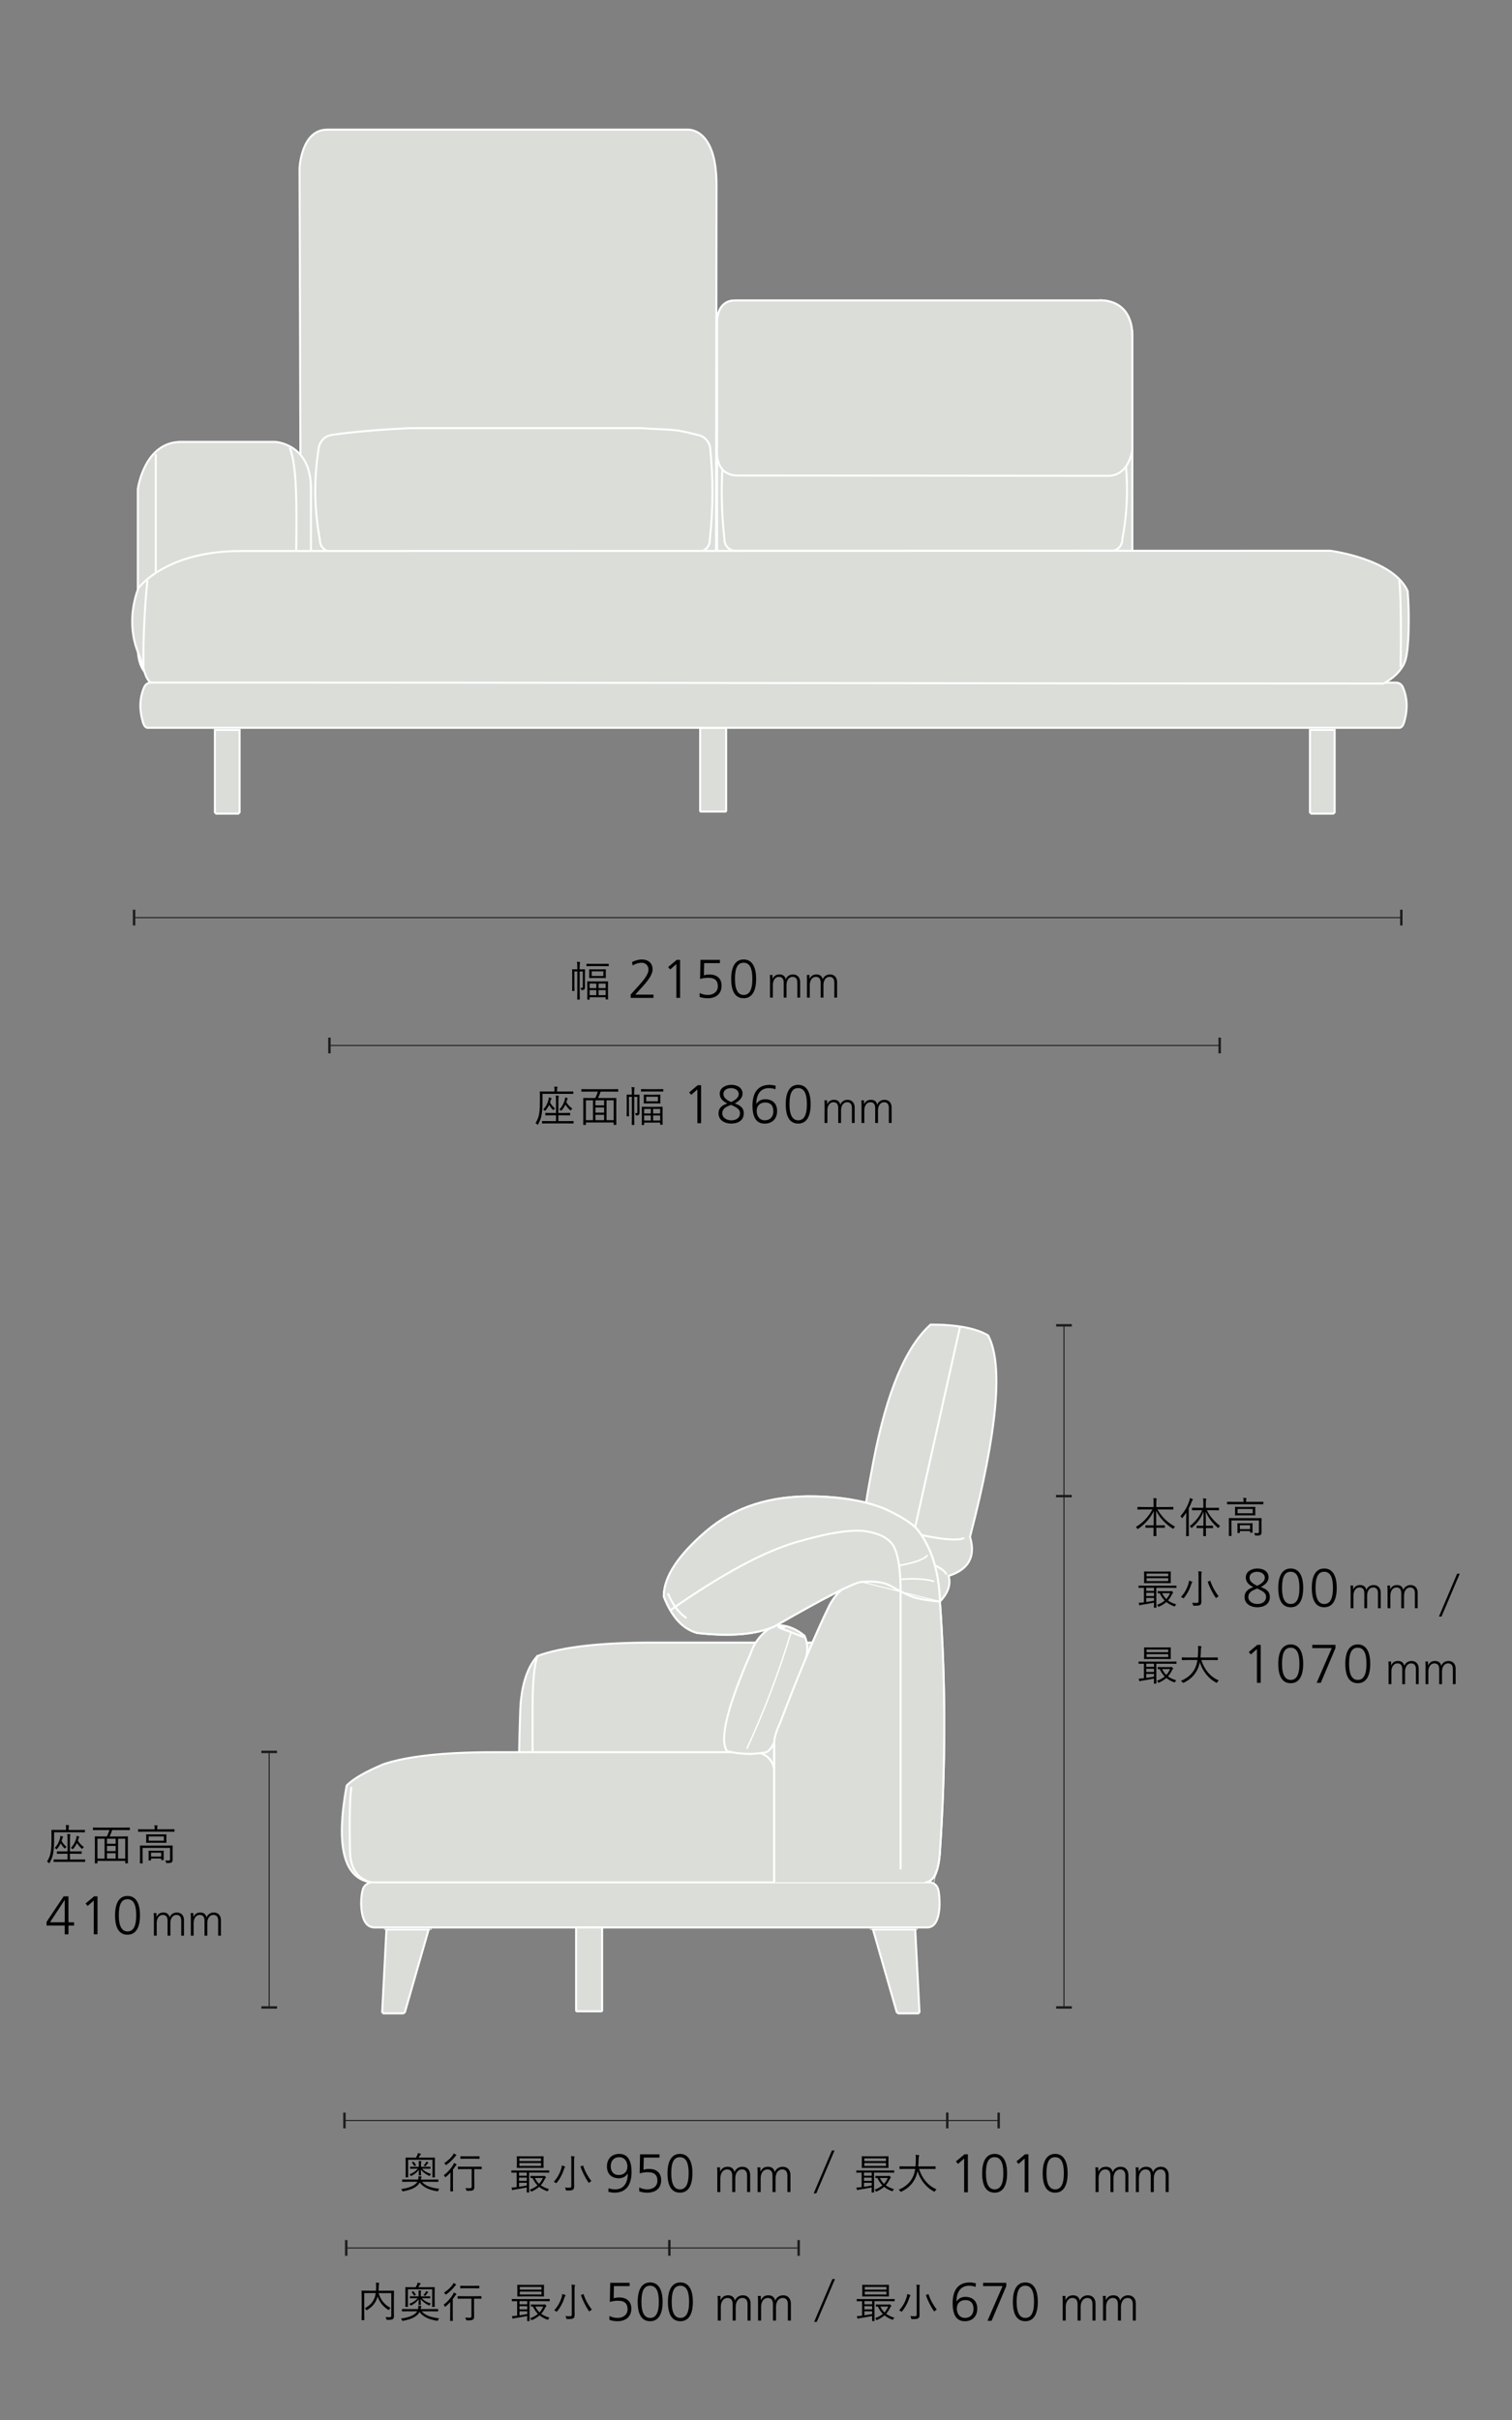 <?xml version="1.0" encoding="UTF-8"?><svg id="a" xmlns="http://www.w3.org/2000/svg" viewBox="0 0 750 1200"><rect x="0" y="0" width="750" height="1200" fill="#808080" stroke="none"/><defs><style>.f,.g{stroke:#1c1c1c;}.f,.g,.h,.i,.j,.k,.l,.m,.n{fill:none;}.f,.j{stroke-width:.5px;}.g{stroke-width:1.2px;}.o{fill:#1c1c1c;}.h{stroke-miterlimit:10;}.h,.i,.j,.k,.l,.m,.p,.n{stroke:#fff;}.i{stroke-width:.8px;}.i,.j,.k,.l,.m{stroke-linecap:round;stroke-linejoin:round;}.k{stroke-width:.7px;}.l{stroke-width:.3px;}.p{fill:#daddd8;}</style></defs><g id="b"><g id="c"><path class="p" d="M149.18,279.49l-.6-196.03s.78-19.17,13.7-19.17h178.43s14.7-1.79,14.7,27.39q0,26.63-.22,187.81h-206Z"/><path class="p" d="M163.99,215.75c10.31-1.54,23.48-2.69,39.49-3.46h114.03c19.67,1.2,15.67.2,29.22,3.55.7.17,1.38.46,2,.83.62.37,1.19.83,1.67,1.37.49.53.9,1.14,1.21,1.79.31.65.53,1.34.64,2.05,1.58,15.44,1.52,30.75-.18,45.9.03.73-.09,1.45-.34,2.13-.25.68-.64,1.3-1.13,1.84-.5.53-1.09.96-1.75,1.27-.66.31-1.38.48-2.11.51h-182.71c-.73-.03-1.45-.2-2.11-.51-.66-.31-1.26-.74-1.75-1.27-.49-.53-.88-1.16-1.13-1.84-.25-.68-.37-1.4-.34-2.13-2.9-15.31-3.07-30.64-.53-46,.13-.73.37-1.43.71-2.09.34-.66.77-1.26,1.29-1.8.52-.53,1.11-.99,1.76-1.35.65-.36,1.35-.63,2.08-.78"/></g><g id="d"><path class="p" d="M355.68,272.99v-112s-1-12,9-12h180s17-2,17,18v106s-1.5,12.96-12.02,12.96c-37.03,0-149-.16-183.65-.16-11.83,0-10.33-12.89-10.33-12.8Z"/><path class="p" d="M551.43,215.35c-10.31-1.54-40.47-2.69-56.49-3.46h-81.03c-19.53.1-35.94,1.29-49.21,3.55-.7.18-1.38.46-2,.83-.62.37-1.19.83-1.68,1.37-.49.53-.89,1.14-1.21,1.79-.32.65-.53,1.34-.65,2.05-1.58,15.44-1.52,30.75.19,45.9-.03.73.09,1.45.34,2.13.25.68.64,1.3,1.13,1.84.49.53,1.09.96,1.75,1.27.66.31,1.38.48,2.11.51h186.71c.73-.03,1.45-.2,2.11-.51.66-.31,1.26-.74,1.75-1.27.49-.53.88-1.16,1.13-1.84.25-.68.37-1.4.34-2.13,2.9-15.31,3.07-30.64.53-46-.13-.73-.37-1.43-.71-2.09-.34-.66-.77-1.26-1.29-1.8-.52-.53-1.11-.99-1.76-1.35-.65-.36-18.35-.63-19.08-.78"/><path class="p" d="M355.68,222.99v-62s-1-12,9-12h180s17-2,17,18v56s-1.5,12.96-12.02,12.96c-37.03,0-149-.16-183.65-.16-11.83,0-10.33-12.89-10.33-12.8Z"/></g><polygon class="p" points="347.3 360.88 360.19 360.88 360.19 402.11 359.87 402.43 347.62 402.43 347.3 402.11 347.3 360.88"/><polygon class="p" points="118.84 361.91 106.6 361.91 106.6 402.81 107.24 403.45 118.19 403.45 118.84 402.81 118.84 361.91"/><polygon class="p" points="662.02 361.91 649.78 361.91 649.78 402.81 650.42 403.45 661.37 403.45 662.02 402.81 662.02 361.91"/><path class="p" d="M696.34,358.56c-.5,1.4-1.18,2.18-2.03,2.32H73.06c-.85-.15-1.53-.92-2.03-2.32-2.04-6.62-1.84-12.63.6-18.02.15-.32.35-.61.58-.87.24-.26.51-.48.82-.67.3-.18.63-.31.98-.4s.7-.12,1.05-.1h74.17s.07,0,.1,0h.2s.07,0,.1,0h449.35s.07,0,.1,0h.2s.07,0,.1,0h92.93c.35-.02.71.01,1.05.1.34.08.67.22.98.4.31.18.58.4.82.67.24.26.44.55.59.87,2.44,5.39,2.64,11.39.6,18.02"/><path class="p" d="M89.75,219.11h46.7s17.78.77,17.78,22.95v80.87s1.83,15.13-12.52,15.13-63.65-1.04-63.65-1.04c0,0-9.69-.9-9.69-15.77v-78.78s3.13-23.35,21.39-23.35Z"/><path class="h" d="M77.27,225.17v87.45"/><path class="h" d="M146.37,320.72c.41-59.24,2.23-85.49-2.58-98.65"/><path id="e" class="p" d="M74.62,338.46c-3.09-2.79-2.94-7.19-5.96-14.49-6.19-14.94-1.38-28.74,0-32.35,0,0,13.3-18.39,50.74-18.39s540.39-.13,540.39-.13c0,0,31.27,3.95,38.45,19.99,0,0,.56,6.45.54,14.33-.05,16.65-1.52,20.53-2.98,22.94-1.37,2.26-4.06,5.72-9.56,8.58-202.3,0-409.3-.49-611.61-.49Z"/><path class="m" d="M694.73,330.49c.36-15.64.15-36.02-.64-42.31"/><path class="m" d="M71.18,330.49c-.36-15.64,1.16-36.02,1.94-42.31"/><path d="M284.4,542.26c0,.15-.02.17-.17.17-.11,0-.8-.04-2.9-.04h-12.22v3.32c0,2.56-.06,4.45-.36,6.49-.29,2.06-.84,3.55-1.83,5.31-.08.17-.15.25-.21.25s-.15-.06-.27-.21c-.23-.25-.59-.52-.82-.63,1.03-1.62,1.62-3.07,1.91-5.23.25-1.85.29-3.72.29-6.15,0-2.86-.04-4.05-.04-4.16,0-.15.02-.17.17-.17.13,0,.88.04,2.96.04h4.14v-.73c0-.65-.02-1.22-.15-1.72.52.02.97.04,1.43.1.15.02.25.11.25.19,0,.15-.06.23-.13.38-.08.19-.13.52-.13,1.01v.78h5c2.1,0,2.79-.04,2.9-.04.15,0,.17.02.17.17v.88ZM284.53,556.93c0,.15-.02.17-.17.17-.11,0-.82-.04-2.94-.04h-9.43c-2.12,0-2.83.04-2.94.04-.15,0-.17-.02-.17-.17v-.88c0-.15.02-.17.17-.17.11,0,.82.04,2.94.04h3.8v-2.88h-2.21c-2.08,0-2.79.04-2.9.04-.17,0-.19-.02-.19-.17v-.88c0-.15.02-.17.19-.17.11,0,.82.04,2.9.04h2.21v-6.15c0-1.3-.02-1.85-.15-2.52.53.02.92.06,1.32.13.15.02.25.11.25.21s-.06.27-.13.44c-.08.23-.11.61-.11,1.74v6.15h2.77c2.08,0,2.79-.04,2.88-.04.17,0,.19.02.19.17v.88c0,.15-.02.17-.19.17-.08,0-.8-.04-2.88-.04h-2.77v2.88h4.43c2.12,0,2.83-.04,2.94-.04.15,0,.17.02.17.17v.88ZM274.7,550.21c-.11.17-.17.25-.25.25s-.15-.06-.29-.21c-.84-.9-1.34-1.62-1.79-2.37-.4.92-.94,1.79-1.7,2.67-.15.19-.23.27-.32.27-.06,0-.13-.06-.21-.15-.21-.21-.44-.36-.73-.48,1.51-1.55,2.18-3.07,2.65-4.79.1-.4.17-.88.17-1.22.42.08.8.17,1.07.27.21.08.29.13.29.25,0,.08-.02.15-.1.23-.13.13-.21.32-.32.67-.1.4-.23.76-.34,1.11.63,1.09,1.39,2.02,2.46,2.92-.19.15-.42.32-.59.57ZM283.25,550.38c-.1.17-.17.25-.25.25-.06,0-.15-.06-.29-.21-.88-.82-1.64-1.74-2.25-2.69-.46,1.01-1.05,1.93-1.83,2.83-.13.15-.19.23-.25.23-.08,0-.17-.08-.31-.21-.19-.17-.46-.34-.65-.4,1.51-1.58,2.25-3.13,2.71-4.77.13-.55.17-.92.17-1.24.44.11.8.21,1.07.32.19.06.27.15.27.23,0,.1-.04.15-.13.23-.11.11-.19.25-.29.67-.08.34-.19.65-.29.97.76,1.22,1.72,2.25,3,3.19-.23.13-.52.36-.67.59Z"/><path d="M306.66,541.19c0,.13-.02.15-.17.15-.13,0-.78-.04-2.75-.04h-5.82c-.32,1.05-.76,2.16-1.3,3.19h6c2.1,0,2.81-.04,2.94-.04.15,0,.17.02.17.17,0,.13-.04.92-.04,3.84v3.65c0,4.64.04,5.4.04,5.52,0,.15-.02.17-.17.17h-.99c-.15,0-.17-.02-.17-.17v-1.03h-13.79v1.05c0,.15-.02.17-.17.17h-.97c-.15,0-.17-.02-.17-.17,0-.13.04-.88.04-5.54v-3.28c0-3.3-.04-4.09-.04-4.22,0-.15.02-.17.17-.17.13,0,.84.04,2.94.04h2.86c.5-.95.97-2.14,1.28-3.19h-5.25c-1.97,0-2.65.04-2.75.04-.15,0-.17-.02-.17-.15v-.95c0-.15.02-.17.17-.17.1,0,.78.04,2.75.04h12.43c1.97,0,2.62-.04,2.75-.04.15,0,.17.02.17.17v.95ZM294.15,545.6h-3.53v9.87h3.53v-9.87ZM299.65,545.6h-4.3v2.52h4.3v-2.52ZM299.65,549.16h-4.3v2.58h4.3v-2.58ZM299.65,552.8h-4.3v2.67h4.3v-2.67ZM304.41,545.6h-3.55v9.87h3.55v-9.87Z"/><path d="M317.2,548.6c0,.92.04,1.91.04,2.81,0,.65-.06,1.05-.29,1.3-.23.29-.57.4-1.26.4q-.38.02-.44-.36c-.04-.29-.11-.52-.27-.8.34.04.5.06.76.06.29,0,.4-.15.4-.73v-7.39h-1.55v10.22c0,2.41.04,3.44.04,3.55,0,.15-.02.17-.17.17h-.92c-.15,0-.17-.02-.17-.17,0-.13.04-1.13.04-3.53v-10.25h-1.45v7.03c0,1.68.04,2.37.04,2.48,0,.15-.02.17-.17.17h-.82c-.15,0-.17-.02-.17-.17,0-.13.04-.74.04-2.46v-5.48c0-1.72-.04-2.37-.04-2.48,0-.17.02-.19.17-.19.13,0,.57.04,1.97.04h.42v-.96c0-1.41-.02-2-.15-2.81.55.02.88.06,1.3.13.17.02.23.08.23.17,0,.12-.04.23-.08.42-.06.25-.13.76-.13,2.06v1.01h.52c1.43,0,1.87-.04,1.97-.04.15,0,.17.02.17.19,0,.1-.04.84-.04,2.56v3.04ZM329,541.1c0,.15-.02.17-.17.17-.13,0-.8-.04-2.81-.04h-5.1c-2,0-2.67.04-2.77.04-.17,0-.19-.02-.19-.17v-.86c0-.17.02-.19.19-.19.1,0,.78.04,2.77.04h5.1c2.02,0,2.69-.04,2.81-.04.15,0,.17.02.17.19v.86ZM328.65,553.62c0,3.3.04,3.82.04,3.95,0,.15-.02.17-.17.17h-.88c-.15,0-.17-.02-.17-.17v-.9h-7.94v1.01c0,.15-.02.17-.15.17h-.88c-.15,0-.17-.02-.17-.17,0-.11.04-.63.04-3.99v-2.02c0-2.02-.04-2.56-.04-2.69,0-.15.02-.17.17-.17.13,0,.8.04,2.75.04h4.49c1.97,0,2.65-.04,2.77-.04.15,0,.17.02.17.13s-.04.67-.04,2.46v2.23ZM327.53,545.6c0,.99.04,1.28.04,1.39,0,.15-.02.17-.17.17-.1,0-.67-.04-2.41-.04h-3.09c-1.72,0-2.31.04-2.41.04-.15,0-.17-.02-.17-.17,0-.11.04-.4.04-1.39v-1.24c0-1.01-.04-1.26-.04-1.38,0-.15.02-.17.17-.17.1,0,.69.04,2.41.04h3.09c1.74,0,2.31-.04,2.41-.04.15,0,.17.02.17.17,0,.1-.04.38-.04,1.38v1.24ZM322.83,549.88h-3.3v2.25h3.3v-2.25ZM322.83,553.13h-3.3v2.5h3.3v-2.5ZM326.34,543.83h-5.79v2.29h5.79v-2.29ZM327.47,549.88h-3.51v2.25h3.51v-2.25ZM327.47,553.13h-3.51v2.5h3.51v-2.5Z"/><line class="f" x1="605" y1="518.42" x2="163.4" y2="518.42"/><rect class="o" x="604.4" y="514.52" width="1.2" height="7.8"/><rect class="o" x="162.8" y="514.52" width="1.2" height="7.8"/><line class="f" x1="695.1" y1="455.01" x2="66.51" y2="455.01"/><rect class="o" x="694.5" y="451.11" width="1.2" height="7.8"/><rect class="o" x="65.91" y="451.11" width="1.2" height="7.8"/><path d="M312.82,494.8v-1.62l4.56-5.05c3.02-3.35,4.29-5.61,4.29-7.34,0-1.94-1.38-3.4-3.37-3.4-1.59,0-3.02.49-4.48,1.35l-.32-1.7c1.73-.84,3.46-1.27,4.75-1.27,3.37,0,5.45,1.81,5.45,4.94,0,1.7-.97,4.1-4.7,8.21l-3.89,4.27h9.02v1.62h-11.31Z"/><path d="M335.5,494.8v-16.74l-3.05,2.67-1.03-1.21,4.26-3.56h1.67v18.84h-1.86Z"/><path d="M347.06,492.4c1.19.65,2.7.97,4.02.97,2.48,0,4.99-1.35,4.99-4.26,0-2.59-1.19-4.26-4.72-4.26-1.32,0-2.56.13-4.08.59l.19-9.47h9.64v1.62h-7.8l-.14,6.05c.84-.27,1.57-.41,2.83-.41,3.67,0,5.94,2.05,5.94,5.51,0,4.24-2.94,6.26-6.86,6.26-1.32,0-2.78-.19-4.02-.67v-1.92Z"/><path d="M362.7,485.38c0-6.15,2.13-9.61,6.18-9.61s6.18,3.46,6.18,9.61-2.08,9.61-6.18,9.61-6.18-3.27-6.18-9.61ZM373.2,485.38c0-5.42-1.43-7.99-4.35-7.99s-4.29,2.48-4.29,7.99,1.59,7.99,4.32,7.99,4.32-2.35,4.32-7.99Z"/><path d="M395.52,494.69v-7.48c0-1.67-.68-2.82-2.38-2.82-1.56,0-3.01,1.36-3.01,4.07v6.23h-1.39v-7.48c0-1.74-.73-2.82-2.38-2.82-1.76,0-3.01,1.63-3.01,4.03v6.27h-1.39v-9.46c0-.46-.04-1.28-.09-1.76h1.34v1.89l.04.02c.79-1.61,1.91-2.18,3.48-2.18s2.73.84,2.99,2.38h.04c.59-1.5,1.98-2.38,3.59-2.38,2.4,0,3.54,1.74,3.54,3.74v7.75h-1.39Z"/><path d="M413.85,494.69v-7.48c0-1.67-.68-2.82-2.38-2.82-1.56,0-3.01,1.36-3.01,4.07v6.23h-1.39v-7.48c0-1.74-.73-2.82-2.38-2.82-1.76,0-3.01,1.63-3.01,4.03v6.27h-1.39v-9.46c0-.46-.04-1.28-.09-1.76h1.34v1.89l.04.02c.79-1.61,1.91-2.18,3.48-2.18s2.73.84,2.99,2.38h.04c.59-1.5,1.98-2.38,3.59-2.38,2.4,0,3.54,1.74,3.54,3.74v7.75h-1.39Z"/><path d="M290.15,486.44c0,.92.04,1.91.04,2.81,0,.65-.06,1.05-.29,1.3-.23.29-.57.4-1.26.4q-.38.02-.44-.36c-.04-.29-.1-.52-.27-.8.34.04.5.06.76.06.29,0,.4-.15.4-.73v-7.39h-1.55v10.22c0,2.41.04,3.44.04,3.55,0,.15-.02.17-.17.17h-.92c-.15,0-.17-.02-.17-.17,0-.13.04-1.13.04-3.53v-10.25h-1.45v7.03c0,1.68.04,2.37.04,2.48,0,.15-.02.17-.17.17h-.82c-.15,0-.17-.02-.17-.17,0-.13.04-.74.04-2.46v-5.48c0-1.72-.04-2.37-.04-2.48,0-.17.02-.19.17-.19.13,0,.57.04,1.97.04h.42v-.96c0-1.41-.02-1.99-.15-2.81.55.02.88.06,1.3.13.17.02.23.08.23.17,0,.12-.04.23-.08.42-.06.25-.13.76-.13,2.06v1.01h.53c1.43,0,1.87-.04,1.97-.04.15,0,.17.02.17.19,0,.1-.04.84-.04,2.56v3.04ZM301.95,478.94c0,.15-.02.17-.17.17-.13,0-.8-.04-2.81-.04h-5.1c-1.99,0-2.67.04-2.77.04-.17,0-.19-.02-.19-.17v-.86c0-.17.02-.19.19-.19.11,0,.78.04,2.77.04h5.1c2.02,0,2.69-.04,2.81-.04.15,0,.17.02.17.19v.86ZM301.6,491.45c0,3.3.04,3.82.04,3.95,0,.15-.02.17-.17.17h-.88c-.15,0-.17-.02-.17-.17v-.9h-7.94v1.01c0,.15-.02.17-.15.17h-.88c-.15,0-.17-.02-.17-.17,0-.11.04-.63.04-3.99v-2.02c0-2.02-.04-2.56-.04-2.69,0-.15.02-.17.17-.17.13,0,.8.04,2.75.04h4.49c1.97,0,2.65-.04,2.77-.04.15,0,.17.02.17.13s-.04.67-.04,2.46v2.22ZM300.48,483.43c0,.99.04,1.28.04,1.38,0,.15-.02.17-.17.17-.11,0-.67-.04-2.42-.04h-3.09c-1.72,0-2.31.04-2.42.04-.15,0-.17-.02-.17-.17,0-.11.04-.4.04-1.38v-1.24c0-1.01-.04-1.26-.04-1.38,0-.15.02-.17.17-.17.11,0,.69.04,2.42.04h3.09c1.74,0,2.31-.04,2.42-.04.15,0,.17.02.17.17,0,.11-.04.38-.04,1.38v1.24ZM295.78,487.72h-3.3v2.25h3.3v-2.25ZM295.78,490.97h-3.3v2.5h3.3v-2.5ZM299.29,481.67h-5.79v2.29h5.79v-2.29ZM300.42,487.72h-3.51v2.25h3.51v-2.25ZM300.42,490.97h-3.51v2.5h3.51v-2.5Z"/><path d="M345.92,556.96v-16.74l-3.05,2.67-1.03-1.21,4.26-3.56h1.67v18.84h-1.86Z"/><path d="M368.93,552.13c0,3.54-3,5.02-6.26,5.02-3,0-6.26-1.57-6.26-5.02,0-2.38,1.21-3.86,4.35-4.97-2.46-1.16-3.75-2.73-3.75-4.83,0-3.19,3.4-4.4,5.67-4.4,2.86,0,5.64,1.27,5.64,4.4,0,1.81-1.27,3.43-3.86,4.83,3.32,1.13,4.48,2.56,4.48,4.97ZM362.66,547.87l-1.24.51c-2,.81-3.16,1.89-3.16,3.73,0,2.19,2.29,3.43,4.4,3.43,2.43,0,4.4-1.13,4.4-3.56,0-2.13-2.16-3.02-3.73-3.78l-.67-.32ZM366.44,542.5c0-1.94-1.94-2.94-3.81-2.94s-3.78.86-3.78,2.94c0,1.75,1.43,2.89,3.81,3.99,2.62-1.27,3.78-2.51,3.78-3.99Z"/><path d="M384.64,540.15c-.73-.32-1.92-.59-3.21-.59-5.02,0-6.29,4.32-6.29,7.83h.05c.97-1.54,2.56-2.32,4.4-2.32,2.81,0,5.88,1.46,5.88,5.88,0,3.73-2.35,6.21-6.16,6.21-4.02,0-6.05-2.89-6.05-8.93,0-6.77,2.97-10.28,8.5-10.28,1.05,0,2,.19,3.02.43l-.16,1.78ZM383.61,551.08c0-2.78-1.38-4.4-4.02-4.4s-4.26,1.67-4.26,4.18c0,2.32,1.27,4.67,4.05,4.67,2.62,0,4.24-1.78,4.24-4.45Z"/><path d="M389.75,547.54c0-6.15,2.13-9.61,6.18-9.61s6.18,3.46,6.18,9.61-2.08,9.61-6.18,9.61-6.18-3.27-6.18-9.61ZM400.25,547.54c0-5.42-1.43-7.99-4.35-7.99s-4.29,2.48-4.29,7.99,1.59,7.99,4.32,7.99,4.32-2.35,4.32-7.99Z"/><path d="M422.57,556.85v-7.48c0-1.67-.68-2.82-2.38-2.82-1.56,0-3.01,1.36-3.01,4.07v6.23h-1.39v-7.48c0-1.74-.73-2.82-2.38-2.82-1.76,0-3.01,1.63-3.01,4.03v6.27h-1.39v-9.46c0-.46-.04-1.28-.09-1.76h1.34v1.89l.04.02c.79-1.61,1.91-2.18,3.48-2.18s2.73.84,2.99,2.38h.04c.59-1.5,1.98-2.38,3.59-2.38,2.4,0,3.54,1.74,3.54,3.74v7.75h-1.39Z"/><path d="M440.9,556.85v-7.48c0-1.67-.68-2.82-2.38-2.82-1.56,0-3.01,1.36-3.01,4.07v6.23h-1.39v-7.48c0-1.74-.73-2.82-2.38-2.82-1.76,0-3.01,1.63-3.01,4.03v6.27h-1.39v-9.46c0-.46-.04-1.28-.09-1.76h1.34v1.89l.04.02c.79-1.61,1.91-2.18,3.48-2.18s2.73.84,2.99,2.38h.04c.59-1.5,1.98-2.38,3.59-2.38,2.4,0,3.54,1.74,3.54,3.74v7.75h-1.39Z"/></g><path class="p" d="M400.66,934.1l-38.2-.19-38.2.19-57.45-.65c-.75,0-1.48-.14-2.18-.4-.7-.26-1.35-.64-1.92-1.12-.57-.48-1.05-1.05-1.42-1.69-.37-.64-.62-1.34-.76-2.07-2.98-16.8-3.8-43.59-2.46-80.4.54-12,3.37-20.87,8.49-26.6,11.88-4.44,30.9-6.66,57.07-6.66h77.65c26.17,0,45.19,2.22,57.07,6.66,5.12,5.73,7.95,14.6,8.49,26.6,1.34,36.8.52,63.6-2.46,80.4-.13.73-.39,1.43-.76,2.07-.37.64-.85,1.22-1.42,1.69-.57.48-1.22.86-1.92,1.12-.7.26-1.44.4-2.18.4l-57.45.65"/><path class="m" d="M266.56,821.16c-1.59,4.62-2.38,13.13-2.38,25.52l-.07,86.14"/><path class="m" d="M458.34,821.16c1.59,4.62,2.38,13.13,2.38,25.52v85.52"/><line class="f" x1="495.37" y1="1051.48" x2="170.86" y2="1051.48"/><rect class="o" x="494.77" y="1047.58" width="1.2" height="7.8"/><rect class="o" x="170.26" y="1047.58" width="1.2" height="7.8"/><path d="M32.09,959.17v-4.35h-8.99v-1.83l8.48-12.66h2.38v12.88h2.78v1.62h-2.78v4.35h-1.86ZM32.09,942.19h-.05l-7.23,11.01h7.29v-11.01Z"/><path d="M46.51,959.17v-16.74l-3.05,2.67-1.03-1.21,4.26-3.56h1.67v18.84h-1.86Z"/><path d="M57.07,949.75c0-6.15,2.13-9.61,6.18-9.61s6.18,3.46,6.18,9.61-2.08,9.61-6.18,9.61-6.18-3.27-6.18-9.61ZM67.57,949.75c0-5.43-1.43-7.99-4.35-7.99s-4.29,2.48-4.29,7.99,1.59,7.99,4.32,7.99,4.32-2.35,4.32-7.99Z"/><path d="M89.9,959.84v-7.48c0-1.67-.68-2.82-2.38-2.82-1.56,0-3.01,1.36-3.01,4.07v6.23h-1.39v-7.48c0-1.74-.73-2.82-2.38-2.82-1.76,0-3.01,1.63-3.01,4.03v6.27h-1.39v-9.46c0-.46-.04-1.28-.09-1.76h1.34v1.89l.04.02c.79-1.61,1.92-2.18,3.48-2.18s2.73.84,2.99,2.38h.04c.59-1.5,1.98-2.38,3.59-2.38,2.4,0,3.54,1.74,3.54,3.74v7.75h-1.39Z"/><path d="M108.22,959.84v-7.48c0-1.67-.68-2.82-2.38-2.82-1.56,0-3.01,1.36-3.01,4.07v6.23h-1.39v-7.48c0-1.74-.73-2.82-2.38-2.82-1.76,0-3.01,1.63-3.01,4.03v6.27h-1.39v-9.46c0-.46-.04-1.28-.09-1.76h1.34v1.89l.04.02c.79-1.61,1.92-2.18,3.48-2.18s2.73.84,2.99,2.38h.04c.59-1.5,1.98-2.38,3.59-2.38,2.4,0,3.54,1.74,3.54,3.74v7.75h-1.39Z"/><path d="M42.12,908.42c0,.15-.02.17-.17.17-.11,0-.8-.04-2.9-.04h-12.22v3.32c0,2.56-.06,4.45-.36,6.49-.29,2.06-.84,3.55-1.83,5.31-.08.17-.15.25-.21.25s-.15-.06-.27-.21c-.23-.25-.59-.52-.82-.63,1.03-1.62,1.62-3.07,1.91-5.23.25-1.85.29-3.72.29-6.15,0-2.86-.04-4.05-.04-4.16,0-.15.02-.17.17-.17.13,0,.88.04,2.96.04h4.14v-.73c0-.65-.02-1.22-.15-1.72.52.02.96.04,1.43.1.15.02.25.11.25.19,0,.15-.06.23-.13.38-.08.19-.12.52-.12,1.01v.78h5c2.1,0,2.79-.04,2.9-.04.15,0,.17.02.17.17v.88ZM42.24,923.1c0,.15-.02.17-.17.17-.1,0-.82-.04-2.94-.04h-9.43c-2.12,0-2.83.04-2.94.04-.15,0-.17-.02-.17-.17v-.88c0-.15.02-.17.17-.17.1,0,.82.04,2.94.04h3.8v-2.88h-2.2c-2.08,0-2.79.04-2.9.04-.17,0-.19-.02-.19-.17v-.88c0-.15.02-.17.19-.17.11,0,.82.04,2.9.04h2.2v-6.15c0-1.3-.02-1.85-.15-2.52.53.02.92.06,1.32.13.15.02.25.1.25.21s-.06.27-.12.44c-.08.23-.11.61-.11,1.74v6.15h2.77c2.08,0,2.79-.04,2.88-.04.17,0,.19.02.19.17v.88c0,.15-.02.17-.19.17-.08,0-.8-.04-2.88-.04h-2.77v2.88h4.43c2.12,0,2.83-.04,2.94-.04.15,0,.17.02.17.17v.88ZM32.41,916.38c-.1.17-.17.25-.25.25s-.15-.06-.29-.21c-.84-.9-1.34-1.62-1.79-2.37-.4.92-.95,1.79-1.7,2.67-.15.19-.23.27-.31.27-.06,0-.13-.06-.21-.15-.21-.21-.44-.36-.74-.48,1.51-1.55,2.18-3.07,2.65-4.79.1-.4.17-.88.17-1.22.42.08.8.17,1.07.27.21.08.29.13.29.25,0,.08-.02.15-.1.23-.13.13-.21.32-.32.67-.1.4-.23.76-.34,1.11.63,1.09,1.39,2.02,2.46,2.92-.19.15-.42.32-.59.57ZM40.96,916.55c-.1.17-.17.25-.25.25-.06,0-.15-.06-.29-.21-.88-.82-1.64-1.74-2.25-2.69-.46,1.01-1.05,1.93-1.83,2.83-.13.15-.19.23-.25.23-.08,0-.17-.08-.32-.21-.19-.17-.46-.34-.65-.4,1.51-1.57,2.25-3.13,2.71-4.77.12-.55.17-.92.17-1.24.44.11.8.21,1.07.32.19.06.27.15.27.23,0,.11-.04.15-.13.23-.1.1-.19.25-.29.67-.08.34-.19.65-.29.97.76,1.22,1.72,2.25,3,3.19-.23.13-.52.36-.67.59Z"/><path d="M64.38,907.35c0,.13-.02.15-.17.15-.13,0-.78-.04-2.75-.04h-5.82c-.32,1.05-.76,2.16-1.3,3.19h6.01c2.1,0,2.81-.04,2.94-.04.15,0,.17.02.17.17,0,.13-.04.92-.04,3.84v3.65c0,4.64.04,5.4.04,5.52,0,.15-.02.17-.17.17h-.99c-.15,0-.17-.02-.17-.17v-1.03h-13.79v1.05c0,.15-.02.17-.17.17h-.97c-.15,0-.17-.02-.17-.17,0-.13.04-.88.04-5.54v-3.28c0-3.3-.04-4.09-.04-4.22,0-.15.02-.17.17-.17.13,0,.84.04,2.94.04h2.86c.5-.94.97-2.14,1.28-3.19h-5.25c-1.97,0-2.65.04-2.75.04-.15,0-.17-.02-.17-.15v-.95c0-.15.02-.17.17-.17.11,0,.78.04,2.75.04h12.43c1.97,0,2.62-.04,2.75-.04.15,0,.17.02.17.17v.95ZM51.86,911.76h-3.53v9.87h3.53v-9.87ZM57.36,911.76h-4.3v2.52h4.3v-2.52ZM57.36,915.33h-4.3v2.58h4.3v-2.58ZM57.36,918.96h-4.3v2.67h4.3v-2.67ZM62.13,911.76h-3.55v9.87h3.55v-9.87Z"/><path d="M86.55,908.13c0,.15-.02.17-.17.17-.13,0-.78-.04-2.79-.04h-12.14c-2,0-2.67.04-2.77.04-.15,0-.17-.02-.17-.17v-.9c0-.15.02-.17.17-.17.1,0,.78.04,2.77.04h5.27v-.21c0-.74-.02-1.3-.15-1.81.5.02,1.01.06,1.36.1.17.02.27.11.27.19,0,.15-.08.25-.15.4-.06.15-.08.5-.08,1.11v.21h5.61c2.02,0,2.67-.04,2.79-.04.15,0,.17.02.17.17v.9ZM82.52,915.18c2.12,0,2.83-.04,2.96-.04.15,0,.17.02.17.17,0,.13-.04.78-.04,2.35v1.79c0,1.01.02,1.89.02,2.71,0,.53-.08.97-.46,1.28-.36.31-.82.4-2.33.38-.4,0-.42-.02-.5-.42-.08-.32-.21-.63-.36-.86.61.06,1.2.08,1.7.08.4,0,.67-.19.67-.76v-5.54h-13.63v4.98c0,1.74.04,2.44.04,2.54,0,.15-.02.17-.17.17h-1.01c-.15,0-.17-.02-.17-.17,0-.1.04-.71.04-2.52v-3.76c0-1.58-.04-2.12-.04-2.25,0-.15.02-.17.17-.17.12,0,.84.04,2.94.04h9.99ZM82.52,912.28c0,.97.04,1.24.04,1.37s-.02.15-.17.15c-.1,0-.78-.04-2.69-.04h-4.35c-1.91,0-2.58.04-2.69.04-.15,0-.17-.02-.17-.15s.04-.4.04-1.37v-1.18c0-.97-.04-1.24-.04-1.36,0-.15.02-.17.17-.17.11,0,.78.04,2.69.04h4.35c1.91,0,2.58-.04,2.69-.04.15,0,.17.02.17.17,0,.13-.04.4-.04,1.36v1.18ZM81.16,919.91c0,1.91.04,2.2.04,2.29,0,.15-.02.17-.17.17h-.88c-.17,0-.19-.02-.19-.17v-.63h-5.06v.8c0,.15-.02.17-.17.17h-.88c-.15,0-.17-.02-.17-.17,0-.13.04-.42.04-2.37v-.9c0-.78-.04-1.13-.04-1.24,0-.15.02-.17.17-.17.13,0,.63.04,2.23.04h2.73c1.6,0,2.1-.04,2.23-.04.15,0,.17.02.17.17,0,.1-.04.44-.04,1.05v1.01ZM81.28,910.63h-7.52v2.12h7.52v-2.12ZM79.96,918.67h-5.06v1.95h5.06v-1.95Z"/><path d="M405.14,1151.35h-1.29l9.04-21.25h1.29l-9.04,21.25Z"/><path d="M443.77,1140.94c0,.15-.02.17-.17.17-.1,0-.73-.04-2.67-.04h-7.16v7.16c0,1.72.04,2.44.04,2.54,0,.15-.02.17-.17.17h-.9c-.15,0-.17-.02-.17-.17,0-.1.04-.78.04-2.33-1.89.38-4.28.78-6.05,1.05-.42.06-.67.15-.76.19s-.17.11-.27.11c-.08,0-.17-.11-.21-.25-.13-.34-.21-.65-.29-1.05.65-.02,1.18-.04,1.81-.13l.78-.08v-7.2c-1.74,0-2.37.04-2.48.04-.15,0-.17-.02-.17-.17v-.78c0-.15.02-.17.17-.17.1,0,.76.04,2.67.04h13.12c1.93,0,2.56-.04,2.67-.04.15,0,.17.02.17.17v.78ZM440.91,1136.84c0,1.22.04,1.62.04,1.74,0,.15-.02.17-.17.17-.1,0-.86-.04-2.98-.04h-6.97c-2.12,0-2.86.04-2.98.04-.15,0-.17-.02-.17-.17,0-.13.04-.52.04-1.74v-1.97c0-1.2-.04-1.62-.04-1.72,0-.17.02-.19.17-.19.13,0,.86.04,2.98.04h6.97c2.12,0,2.88-.04,2.98-.04.15,0,.17.02.17.19,0,.1-.04.52-.04,1.72v1.97ZM432.62,1141.06h-3.84v1.55h3.84v-1.55ZM432.62,1143.56h-3.84v1.6h3.84v-1.6ZM432.62,1146.1h-3.84v2c1.24-.17,2.58-.4,3.84-.63v-1.37ZM439.7,1134.01h-10.75v1.34h10.75v-1.34ZM439.7,1136.32h-10.75v1.43h10.75v-1.43ZM440.68,1142.74c.1,0,.23-.02.31-.04.08-.04.17-.06.25-.06.11,0,.19.04.48.29.31.29.38.4.38.5s-.04.21-.17.29c-.15.1-.29.34-.46.69-.53,1.11-1.16,2.08-1.93,2.92,1.09.8,2.44,1.45,4.09,1.93-.17.19-.36.44-.5.73q-.19.38-.55.25c-1.55-.57-2.79-1.28-3.84-2.12-1.01.88-2.21,1.62-3.57,2.25-.15.06-.23.11-.32.11s-.15-.08-.27-.29c-.19-.32-.36-.53-.55-.65,1.6-.57,2.86-1.28,3.88-2.14-1.01-1.01-1.78-2.2-2.46-3.65-.55,0-.78.02-.84.02-.15,0-.17-.02-.17-.19v-.71c0-.15.02-.17.17-.17.1,0,.61.04,2.27.04h3.78ZM436.65,1143.73c.52,1.11,1.2,2.08,2.08,2.92.76-.84,1.37-1.81,1.87-2.92h-3.95Z"/><path d="M451.5,1138.48c-.1.1-.25.34-.36.69-.8,2.48-1.87,4.72-3.65,6.89-.13.17-.19.25-.27.25-.06,0-.15-.08-.29-.19-.31-.23-.65-.4-.94-.48,1.89-2.02,3-4.24,3.72-6.45.17-.61.27-1.2.29-1.66.5.13,1.01.29,1.34.44.19.08.29.15.29.25s-.04.17-.13.25ZM454.73,1135.46c0-1.26-.02-1.87-.15-2.56.5.02,1.09.06,1.49.13.17.02.27.1.27.19,0,.17-.06.25-.13.4-.11.23-.13.61-.13,1.83v9.22c0,1.18.04,2.37.04,3.17,0,.97-.19,1.43-.61,1.72-.46.32-1.05.4-3.04.4-.4,0-.42,0-.5-.44-.08-.4-.23-.8-.42-1.07.71.1,1.3.13,2.1.13s1.07-.15,1.07-1.01v-12.09ZM460.26,1137.64c.25-.11.27-.11.34.06.88,2.79,2.52,5.61,4.09,7.58-.25.13-.65.34-.97.65-.13.13-.23.21-.29.21-.08,0-.15-.08-.25-.23-1.39-2.02-3-5.12-3.86-7.73-.06-.17-.02-.15.29-.27l.65-.27Z"/><path d="M483.92,1134.01c-.73-.32-1.92-.59-3.21-.59-5.02,0-6.29,4.32-6.29,7.83h.05c.97-1.54,2.56-2.32,4.4-2.32,2.81,0,5.88,1.46,5.88,5.88,0,3.72-2.35,6.21-6.15,6.21-4.02,0-6.05-2.89-6.05-8.94,0-6.78,2.97-10.28,8.5-10.28,1.05,0,2,.19,3.02.43l-.16,1.78ZM482.9,1144.94c0-2.78-1.38-4.4-4.02-4.4s-4.26,1.67-4.26,4.18c0,2.32,1.27,4.67,4.05,4.67,2.62,0,4.24-1.78,4.24-4.45Z"/><path d="M489.81,1150.82l7.5-17.22h-9.66v-1.62h11.5v1.62l-7.29,17.22h-2.05Z"/><path d="M502.42,1141.4c0-6.15,2.13-9.61,6.18-9.61s6.18,3.46,6.18,9.61-2.08,9.61-6.18,9.61-6.18-3.27-6.18-9.61ZM512.92,1141.4c0-5.43-1.43-7.99-4.35-7.99s-4.29,2.48-4.29,7.99,1.59,7.99,4.32,7.99,4.32-2.35,4.32-7.99Z"/><path d="M541.91,1150.71v-8.16c0-1.82-.74-3.07-2.59-3.07-1.7,0-3.29,1.49-3.29,4.44v6.79h-1.51v-8.16c0-1.9-.79-3.07-2.59-3.07-1.92,0-3.29,1.78-3.29,4.39v6.84h-1.51v-10.32c0-.5-.05-1.39-.1-1.92h1.46v2.06l.05.02c.86-1.75,2.09-2.38,3.79-2.38s2.98.91,3.26,2.59h.05c.65-1.63,2.16-2.59,3.91-2.59,2.62,0,3.86,1.9,3.86,4.08v8.45h-1.51Z"/><path d="M561.91,1150.71v-8.16c0-1.82-.74-3.07-2.59-3.07-1.7,0-3.29,1.49-3.29,4.44v6.79h-1.51v-8.16c0-1.9-.79-3.07-2.59-3.07-1.92,0-3.29,1.78-3.29,4.39v6.84h-1.51v-10.32c0-.5-.05-1.39-.1-1.92h1.46v2.06l.05.02c.86-1.75,2.09-2.38,3.79-2.38s2.98.91,3.26,2.59h.05c.65-1.63,2.16-2.59,3.91-2.59,2.62,0,3.86,1.9,3.86,4.08v8.45h-1.51Z"/><path d="M195.37,1145.2c0,1.68.04,2.69.04,3.36,0,.63-.15,1.07-.55,1.39-.34.27-.92.4-2.69.4-.4,0-.42,0-.52-.42-.08-.38-.23-.74-.42-.99.67.06,1.49.11,1.91.11.73-.02.95-.19.95-.8v-11.17h-6.3c1.11,3.63,2.92,5.67,5.98,7.39-.29.21-.55.44-.74.73-.12.19-.19.27-.27.27s-.17-.06-.32-.17c-2.44-1.62-4.09-3.55-5.12-6.55-.1.4-.23.8-.38,1.13-.82,2.04-1.97,3.8-4.75,5.52-.15.11-.23.17-.29.17-.08,0-.15-.08-.27-.25-.23-.31-.44-.52-.71-.71,2.83-1.51,4.07-3.23,4.85-5.1.29-.69.48-1.53.61-2.44h-5.71v10.18c0,2.1.04,2.98.04,3.09,0,.15-.02.17-.17.17h-1.03c-.15,0-.17-.02-.17-.17,0-.11.04-.97.04-3.19v-7.89c0-2.23-.04-3.13-.04-3.23,0-.15.02-.17.17-.17.13,0,.84.04,2.94.04h4.05c.04-.65.06-1.3.06-1.95,0-.69-.02-1.47-.12-2.08.46.02.94.06,1.41.13.17.02.23.1.23.21,0,.13-.06.25-.1.4-.06.21-.1.63-.13,1.58,0,.5-.02,1.11-.08,1.72h4.54c2.1,0,2.83-.04,2.94-.04.15,0,.17.02.17.17,0,.1-.04,1.09-.04,3.32v5.86Z"/><path d="M209.19,1146.1c1.81,2.12,4.47,2.96,8.61,3.49-.19.21-.4.52-.52.86-.13.29-.17.38-.32.38-.06,0-.15-.02-.27-.04-3.82-.65-6.72-1.83-8.61-4.33-1.36,2.58-4.58,3.67-8.08,4.35-.13.02-.23.04-.29.04-.15,0-.19-.08-.29-.36-.13-.31-.34-.59-.52-.78,3.65-.5,6.84-1.55,8.04-3.61h-4.6c-2.02,0-2.67.04-2.79.04-.15,0-.17-.02-.17-.17v-.84c0-.15.02-.17.17-.17.13,0,.78.04,2.79.04h5.04l.04-.27c.06-.36.08-.88.02-1.39.5.02.9.06,1.26.11.21.02.34.1.34.23s-.11.25-.17.38c-.08.19-.11.34-.21.8l-.04.15h5.75c2.02,0,2.67-.04,2.79-.04.15,0,.17.02.17.17v.84c0,.15-.02.17-.17.17-.12,0-.78-.04-2.79-.04h-5.17ZM215.61,1140.35c0,2.71.04,3.3.04,3.4,0,.15-.02.17-.17.17h-.95c-.17,0-.19-.02-.19-.17,0-.13.04-.67.04-3.38v-5.17h-12.05v5.12c0,2.71.04,3.28.04,3.42s-.02.17-.17.17h-.95c-.17,0-.19-.02-.19-.17,0-.13.04-.69.04-3.4v-3.09c0-2.23-.04-2.83-.04-2.96,0-.15.02-.17.19-.17.11,0,.86.04,2.98.04h1.97c.25-.44.46-.84.67-1.28.11-.27.21-.55.29-1.03.48.1.88.21,1.28.34.15.04.23.13.23.21,0,.13-.11.19-.21.27-.12.11-.23.23-.31.38-.21.4-.4.76-.63,1.11h4.96c2.12,0,2.88-.04,2.98-.04.15,0,.17.02.17.17,0,.13-.04.73-.04,2.69v3.36ZM209.19,1139.61c1.28,1.28,2.58,2.02,4.51,2.6-.23.25-.38.46-.5.78-.06.19-.12.25-.21.25-.06,0-.17-.04-.29-.11-1.68-.78-3-1.76-4.05-3.09.02,1.28.1,2.41.1,2.71,0,.15-.02.17-.17.17h-.82c-.15,0-.17-.02-.17-.17,0-.29.08-1.34.11-2.6-1.01,1.34-2.27,2.31-3.67,3-.15.06-.23.1-.29.1-.08,0-.13-.06-.23-.25-.15-.25-.36-.48-.53-.59,1.74-.65,3.09-1.51,4.16-2.81h-.99c-1.93,0-2.56.04-2.69.04s-.15-.02-.15-.17v-.65c0-.15.02-.17.15-.17s.76.04,2.69.04h1.49v-1.43c0-.55-.02-1.11-.08-1.49.46.02.84.04,1.11.08.17.02.25.11.25.17s-.04.15-.08.23c-.06.13-.12.36-.12.63v1.81h1.85c1.91,0,2.56-.04,2.69-.04s.15.02.15.17v.65c0,.15-.02.17-.15.17s-.78-.04-2.69-.04h-1.37ZM204.8,1136.19c.15-.08.19-.06.27.02.46.48.82.99,1.15,1.58.06.13.06.17-.1.25l-.48.23c-.23.11-.25.11-.31-.04-.31-.65-.63-1.07-1.03-1.53-.12-.15-.12-.19.08-.29l.42-.21ZM212.3,1136.8c-.11.06-.21.13-.34.32-.25.38-.5.73-.86,1.13-.1.1-.15.17-.23.17-.06,0-.17-.04-.34-.15-.15-.08-.36-.15-.5-.19.53-.55.84-.99,1.05-1.34.15-.25.21-.44.27-.65.34.11.67.23.9.34.13.06.19.13.19.19,0,.08-.04.13-.15.19Z"/><path d="M223.32,1144.23c0-.84.02-1.93.04-2.73-.67.74-1.43,1.47-2.27,2.16-.15.13-.23.19-.29.19s-.13-.08-.21-.25c-.15-.29-.31-.52-.54-.73,1.89-1.47,3.55-3.3,4.6-5.1.19-.31.36-.69.44-1.01.42.19.78.4,1.09.61.15.1.19.17.19.27,0,.08-.06.17-.15.23-.12.08-.31.25-.46.5-.38.59-.76,1.15-1.18,1.7v7.92c0,1.83.04,2.6.04,2.71,0,.15-.02.17-.17.17h-1.01c-.15,0-.17-.02-.17-.17,0-.1.04-.88.04-2.71v-3.76ZM226.01,1133.19c-.13.08-.29.27-.5.55-1.01,1.28-2.37,2.67-4.09,3.91-.13.11-.21.15-.29.15s-.17-.08-.29-.29c-.17-.25-.36-.46-.61-.65,1.66-1.07,3.21-2.48,4.24-3.88.27-.38.38-.67.46-.92.44.19.76.36,1.15.63.13.08.19.15.19.25s-.11.19-.25.27ZM238.84,1139.68c0,.15-.02.17-.17.17-.11,0-.8-.04-2.86-.04h-.67v4.85c0,2.1.04,3.11.04,3.86.02.9-.15,1.34-.57,1.68-.38.29-.96.4-2.92.4q-.42,0-.53-.44c-.1-.34-.23-.67-.44-.94.69.06,1.24.08,2.02.08.88,0,1.11-.13,1.11-.8v-8.69h-3.8c-2.06,0-2.75.04-2.88.04-.15,0-.17-.02-.17-.17v-.92c0-.15.02-.17.17-.17.12,0,.82.04,2.88.04h5.75c2.06,0,2.75-.04,2.86-.04.15,0,.17.02.17.17v.92ZM237.75,1134.53c0,.15-.02.17-.17.17-.13,0-.69-.04-2.6-.04h-3.95c-1.89,0-2.48.04-2.58.04-.15,0-.17-.02-.17-.17v-.92c0-.15.02-.17.17-.17.1,0,.69.04,2.58.04h3.95c1.91,0,2.48-.04,2.6-.04.15,0,.17.02.17.17v.92Z"/><path d="M272.67,1140.93c0,.15-.02.17-.17.17-.1,0-.74-.04-2.67-.04h-7.16v7.16c0,1.72.04,2.44.04,2.54,0,.15-.02.17-.17.17h-.9c-.15,0-.17-.02-.17-.17,0-.1.04-.78.04-2.33-1.89.38-4.28.78-6.05,1.05-.42.06-.67.15-.76.19s-.17.11-.27.11c-.08,0-.17-.11-.21-.25-.13-.34-.21-.65-.29-1.05.65-.02,1.18-.04,1.81-.13l.78-.08v-7.2c-1.74,0-2.37.04-2.48.04-.15,0-.17-.02-.17-.17v-.78c0-.15.02-.17.17-.17.11,0,.76.04,2.67.04h13.12c1.93,0,2.56-.04,2.67-.04.15,0,.17.02.17.17v.78ZM269.81,1136.84c0,1.22.04,1.62.04,1.74,0,.15-.02.17-.17.17-.11,0-.86-.04-2.98-.04h-6.97c-2.12,0-2.86.04-2.98.04-.15,0-.17-.02-.17-.17,0-.13.04-.52.04-1.74v-1.97c0-1.2-.04-1.62-.04-1.72,0-.17.02-.19.17-.19.13,0,.86.04,2.98.04h6.97c2.12,0,2.88-.04,2.98-.04.15,0,.17.02.17.19,0,.1-.04.52-.04,1.72v1.97ZM261.52,1141.06h-3.84v1.55h3.84v-1.55ZM261.52,1143.56h-3.84v1.6h3.84v-1.6ZM261.52,1146.1h-3.84v2c1.24-.17,2.58-.4,3.84-.63v-1.37ZM268.59,1134.01h-10.75v1.34h10.75v-1.34ZM268.59,1136.32h-10.75v1.43h10.75v-1.43ZM269.58,1142.74c.11,0,.23-.02.32-.04.08-.04.17-.06.25-.06.1,0,.19.04.48.29.31.29.38.4.38.5s-.04.21-.17.29c-.15.1-.29.34-.46.69-.53,1.11-1.16,2.08-1.93,2.92,1.09.8,2.44,1.45,4.09,1.93-.17.19-.36.44-.5.73q-.19.38-.55.25c-1.55-.57-2.79-1.28-3.84-2.12-1.01.88-2.2,1.62-3.57,2.25-.15.06-.23.11-.32.11s-.15-.08-.27-.29c-.19-.32-.36-.53-.55-.65,1.6-.57,2.86-1.28,3.88-2.14-1.01-1.01-1.79-2.2-2.46-3.65-.54,0-.78.02-.84.02-.15,0-.17-.02-.17-.19v-.71c0-.15.02-.17.17-.17.11,0,.61.04,2.27.04h3.78ZM265.55,1143.73c.53,1.11,1.2,2.08,2.08,2.92.76-.84,1.36-1.81,1.87-2.92h-3.95Z"/><path d="M280.4,1138.48c-.1.1-.25.34-.36.69-.8,2.48-1.87,4.72-3.65,6.89-.12.17-.19.25-.27.25-.06,0-.15-.08-.29-.19-.31-.23-.65-.4-.95-.48,1.89-2.02,3-4.24,3.72-6.45.17-.61.27-1.2.29-1.66.5.13,1.01.29,1.34.44.19.08.29.15.29.25s-.04.17-.13.25ZM283.63,1135.45c0-1.26-.02-1.87-.15-2.56.5.02,1.09.06,1.49.13.17.02.27.1.27.19,0,.17-.06.25-.13.4-.1.23-.12.61-.12,1.83v9.22c0,1.18.04,2.37.04,3.17,0,.97-.19,1.43-.61,1.72-.46.32-1.05.4-3.04.4-.4,0-.42,0-.5-.44-.08-.4-.23-.8-.42-1.07.71.1,1.3.13,2.1.13s1.07-.15,1.07-1.01v-12.09ZM289.15,1137.64c.25-.11.27-.11.34.06.88,2.79,2.52,5.61,4.09,7.58-.25.13-.65.34-.97.65-.13.13-.23.21-.29.21-.08,0-.15-.08-.25-.23-1.39-2.02-3-5.12-3.86-7.73-.06-.17-.02-.15.29-.27l.65-.27Z"/><path d="M302.29,1148.42c1.19.65,2.7.97,4.02.97,2.48,0,4.99-1.35,4.99-4.26,0-2.59-1.19-4.27-4.72-4.27-1.32,0-2.56.14-4.08.59l.19-9.47h9.64v1.62h-7.8l-.14,6.05c.84-.27,1.57-.41,2.83-.41,3.67,0,5.94,2.05,5.94,5.51,0,4.24-2.94,6.26-6.86,6.26-1.32,0-2.78-.19-4.02-.68v-1.92Z"/><path d="M316.31,1141.4c0-6.15,2.13-9.61,6.18-9.61s6.18,3.46,6.18,9.61-2.08,9.61-6.18,9.61-6.18-3.27-6.18-9.61ZM326.81,1141.4c0-5.43-1.43-7.99-4.35-7.99s-4.29,2.48-4.29,7.99,1.59,7.99,4.32,7.99,4.32-2.35,4.32-7.99Z"/><path d="M331.32,1141.4c0-6.15,2.13-9.61,6.18-9.61s6.18,3.46,6.18,9.61-2.08,9.61-6.18,9.61-6.18-3.27-6.18-9.61ZM341.82,1141.4c0-5.43-1.43-7.99-4.35-7.99s-4.29,2.48-4.29,7.99,1.59,7.99,4.32,7.99,4.32-2.35,4.32-7.99Z"/><path d="M370.81,1150.71v-8.16c0-1.82-.74-3.07-2.59-3.07-1.7,0-3.29,1.49-3.29,4.44v6.79h-1.51v-8.16c0-1.9-.79-3.07-2.59-3.07-1.92,0-3.29,1.78-3.29,4.39v6.84h-1.51v-10.32c0-.5-.05-1.39-.1-1.92h1.46v2.06l.05.02c.86-1.75,2.09-2.38,3.79-2.38s2.98.91,3.26,2.59h.05c.65-1.63,2.16-2.59,3.91-2.59,2.62,0,3.86,1.9,3.86,4.08v8.45h-1.51Z"/><path d="M390.8,1150.71v-8.16c0-1.82-.74-3.07-2.59-3.07-1.7,0-3.29,1.49-3.29,4.44v6.79h-1.51v-8.16c0-1.9-.79-3.07-2.59-3.07-1.92,0-3.29,1.78-3.29,4.39v6.84h-1.51v-10.32c0-.5-.05-1.39-.1-1.92h1.46v2.06l.05.02c.86-1.75,2.09-2.38,3.79-2.38s2.98.91,3.26,2.59h.05c.65-1.63,2.16-2.59,3.91-2.59,2.62,0,3.86,1.9,3.86,4.08v8.45h-1.51Z"/><path d="M404.91,1087.61h-1.29l9.04-21.25h1.29l-9.04,21.25Z"/><path d="M715.04,801.59h-1.29l9.04-21.25h1.29l-9.04,21.25Z"/><path d="M443.55,1077.19c0,.15-.02.17-.17.17-.11,0-.74-.04-2.67-.04h-7.16v7.16c0,1.72.04,2.44.04,2.54,0,.15-.02.17-.17.17h-.9c-.15,0-.17-.02-.17-.17,0-.1.04-.78.04-2.33-1.89.38-4.28.78-6.05,1.05-.42.06-.67.15-.76.19s-.17.11-.27.11c-.08,0-.17-.11-.21-.25-.13-.34-.21-.65-.29-1.05.65-.02,1.18-.04,1.81-.13l.78-.08v-7.2c-1.74,0-2.37.04-2.48.04-.15,0-.17-.02-.17-.17v-.78c0-.15.02-.17.17-.17.11,0,.76.04,2.67.04h13.12c1.93,0,2.56-.04,2.67-.04.15,0,.17.02.17.17v.78ZM440.69,1073.1c0,1.22.04,1.62.04,1.74,0,.15-.02.17-.17.17-.11,0-.86-.04-2.98-.04h-6.97c-2.12,0-2.86.04-2.98.04-.15,0-.17-.02-.17-.17,0-.13.04-.52.04-1.74v-1.97c0-1.2-.04-1.62-.04-1.72,0-.17.02-.19.17-.19.13,0,.86.04,2.98.04h6.97c2.12,0,2.88-.04,2.98-.04.15,0,.17.02.17.19,0,.1-.04.52-.04,1.72v1.97ZM432.4,1077.32h-3.84v1.55h3.84v-1.55ZM432.4,1079.82h-3.84v1.6h3.84v-1.6ZM432.4,1082.36h-3.84v2c1.24-.17,2.58-.4,3.84-.63v-1.37ZM439.48,1070.26h-10.75v1.34h10.75v-1.34ZM439.48,1072.57h-10.75v1.43h10.75v-1.43ZM440.46,1079c.11,0,.23-.02.32-.04.08-.04.17-.06.25-.06.1,0,.19.04.48.29.32.29.38.4.38.5s-.04.21-.17.29c-.15.1-.29.34-.46.69-.52,1.11-1.15,2.08-1.93,2.92,1.09.8,2.44,1.45,4.09,1.93-.17.19-.36.44-.5.73q-.19.38-.55.25c-1.55-.57-2.79-1.28-3.84-2.12-1.01.88-2.2,1.62-3.57,2.25-.15.06-.23.11-.31.11s-.15-.08-.27-.29c-.19-.32-.36-.53-.55-.65,1.6-.57,2.86-1.28,3.88-2.14-1.01-1.01-1.79-2.2-2.46-3.65-.55,0-.78.02-.84.02-.15,0-.17-.02-.17-.19v-.71c0-.15.02-.17.17-.17.11,0,.61.04,2.27.04h3.78ZM436.43,1079.99c.53,1.11,1.2,2.08,2.08,2.92.76-.84,1.36-1.81,1.87-2.92h-3.95Z"/><path d="M455.88,1075.49c1.34,4.39,4.41,8.42,8.67,10.1-.27.23-.55.55-.76.88-.13.23-.19.32-.29.32-.06,0-.17-.04-.32-.13-3.63-1.91-6.68-5.56-8.04-10.08-.27,1.3-.65,2.5-1.16,3.55-1.45,2.98-3.55,4.98-6.78,6.59-.17.06-.25.11-.34.11-.11,0-.17-.08-.32-.29-.23-.29-.5-.53-.78-.71,3.55-1.47,5.77-3.7,6.99-6.21.61-1.26.99-2.6,1.22-4.12h-4.81c-2.02,0-2.69.04-2.79.04-.15,0-.17-.02-.17-.19v-.97c0-.15.02-.17.17-.17.11,0,.78.04,2.79.04h4.96c.1-1.05.15-2.16.17-3.36.02-1.18,0-1.74-.11-2.37.48.02,1.07.06,1.49.13.21.04.29.13.29.23,0,.17-.06.25-.13.4-.11.21-.15.61-.17,1.57-.02,1.18-.08,2.31-.21,3.4h5.65c2.02,0,2.69-.04,2.79-.04.15,0,.17.02.17.17v.97c0,.17-.02.19-.17.19-.11,0-.78-.04-2.79-.04h-5.25Z"/><path d="M478.25,1087.08v-16.74l-3.05,2.67-1.03-1.21,4.26-3.56h1.67v18.84h-1.86Z"/><path d="M487.19,1077.66c0-6.15,2.13-9.61,6.18-9.61s6.18,3.46,6.18,9.61-2.08,9.61-6.18,9.61-6.18-3.27-6.18-9.61ZM497.69,1077.66c0-5.43-1.43-7.99-4.35-7.99s-4.29,2.48-4.29,7.99,1.59,7.99,4.32,7.99,4.32-2.35,4.32-7.99Z"/><path d="M508.28,1087.08v-16.74l-3.05,2.67-1.03-1.21,4.26-3.56h1.67v18.84h-1.86Z"/><path d="M517.21,1077.66c0-6.15,2.13-9.61,6.18-9.61s6.18,3.46,6.18,9.61-2.08,9.61-6.18,9.61-6.18-3.27-6.18-9.61ZM527.71,1077.66c0-5.43-1.43-7.99-4.35-7.99s-4.29,2.48-4.29,7.99,1.59,7.99,4.32,7.99,4.32-2.35,4.32-7.99Z"/><path d="M558.21,1086.97v-8.16c0-1.82-.74-3.07-2.59-3.07-1.7,0-3.29,1.49-3.29,4.44v6.79h-1.51v-8.16c0-1.9-.79-3.07-2.59-3.07-1.92,0-3.29,1.78-3.29,4.39v6.84h-1.51v-10.32c0-.5-.05-1.39-.1-1.92h1.46v2.06l.05.02c.86-1.75,2.09-2.38,3.79-2.38s2.98.91,3.26,2.59h.05c.65-1.63,2.16-2.59,3.91-2.59,2.62,0,3.86,1.9,3.86,4.08v8.45h-1.51Z"/><path d="M578.2,1086.97v-8.16c0-1.82-.74-3.07-2.59-3.07-1.7,0-3.29,1.49-3.29,4.44v6.79h-1.51v-8.16c0-1.9-.79-3.07-2.59-3.07-1.92,0-3.29,1.78-3.29,4.39v6.84h-1.51v-10.32c0-.5-.05-1.39-.1-1.92h1.46v2.06l.05.02c.86-1.75,2.09-2.38,3.79-2.38s2.98.91,3.26,2.59h.05c.65-1.63,2.16-2.59,3.91-2.59,2.62,0,3.86,1.9,3.86,4.08v8.45h-1.51Z"/><path d="M272.45,1077.19c0,.15-.02.17-.17.17-.11,0-.74-.04-2.67-.04h-7.16v7.16c0,1.72.04,2.44.04,2.54,0,.15-.02.17-.17.17h-.9c-.15,0-.17-.02-.17-.17,0-.1.04-.78.04-2.33-1.89.38-4.28.78-6.05,1.05-.42.06-.67.15-.76.19s-.17.11-.27.11c-.08,0-.17-.11-.21-.25-.12-.34-.21-.65-.29-1.05.65-.02,1.18-.04,1.8-.13l.78-.08v-7.2c-1.74,0-2.37.04-2.48.04-.15,0-.17-.02-.17-.17v-.78c0-.15.02-.17.17-.17.1,0,.76.04,2.67.04h13.12c1.93,0,2.56-.04,2.67-.04.15,0,.17.02.17.17v.78ZM269.59,1073.1c0,1.22.04,1.62.04,1.74,0,.15-.02.17-.17.17-.1,0-.86-.04-2.98-.04h-6.97c-2.12,0-2.86.04-2.98.04-.15,0-.17-.02-.17-.17,0-.13.04-.52.04-1.74v-1.97c0-1.2-.04-1.62-.04-1.72,0-.17.02-.19.17-.19.13,0,.86.04,2.98.04h6.97c2.12,0,2.88-.04,2.98-.04.15,0,.17.02.17.19,0,.1-.04.52-.04,1.72v1.97ZM261.3,1077.32h-3.84v1.55h3.84v-1.55ZM261.3,1079.82h-3.84v1.6h3.84v-1.6ZM261.3,1082.36h-3.84v2c1.24-.17,2.58-.4,3.84-.63v-1.37ZM268.37,1070.26h-10.75v1.34h10.75v-1.34ZM268.37,1072.57h-10.75v1.43h10.75v-1.43ZM269.36,1079c.1,0,.23-.02.32-.04.08-.04.17-.06.25-.06.1,0,.19.04.48.29.31.29.38.4.38.5s-.04.21-.17.29c-.15.1-.29.34-.46.69-.53,1.11-1.15,2.08-1.93,2.92,1.09.8,2.44,1.45,4.09,1.93-.17.19-.36.44-.5.73q-.19.38-.54.25c-1.55-.57-2.79-1.28-3.84-2.12-1.01.88-2.2,1.62-3.57,2.25-.15.06-.23.11-.31.11s-.15-.08-.27-.29c-.19-.32-.36-.53-.55-.65,1.6-.57,2.86-1.28,3.88-2.14-1.01-1.01-1.78-2.2-2.46-3.65-.55,0-.78.02-.84.02-.15,0-.17-.02-.17-.19v-.71c0-.15.02-.17.17-.17.1,0,.61.04,2.27.04h3.78ZM265.33,1079.98c.52,1.11,1.2,2.08,2.08,2.92.76-.84,1.36-1.81,1.87-2.92h-3.95Z"/><path d="M280.18,1074.74c-.11.1-.25.34-.36.69-.8,2.48-1.87,4.72-3.65,6.89-.13.17-.19.25-.27.25-.06,0-.15-.08-.29-.19-.31-.23-.65-.4-.94-.48,1.89-2.02,3-4.24,3.72-6.45.17-.61.27-1.2.29-1.66.5.13,1.01.29,1.34.44.19.08.29.15.29.25s-.04.17-.12.25ZM283.41,1071.71c0-1.26-.02-1.87-.15-2.56.5.02,1.09.06,1.49.13.17.02.27.1.27.19,0,.17-.06.25-.13.4-.1.23-.13.61-.13,1.83v9.22c0,1.18.04,2.37.04,3.17,0,.97-.19,1.43-.61,1.72-.46.32-1.05.4-3.04.4-.4,0-.42,0-.5-.44-.08-.4-.23-.8-.42-1.07.71.1,1.3.13,2.1.13s1.07-.15,1.07-1.01v-12.09ZM288.93,1073.9c.25-.11.27-.11.34.06.88,2.79,2.52,5.61,4.09,7.58-.25.13-.65.34-.97.65-.12.13-.23.21-.29.21-.08,0-.15-.08-.25-.23-1.39-2.02-3-5.12-3.86-7.73-.06-.17-.02-.15.29-.27l.65-.27Z"/><path d="M583.57,787.21c0,.15-.02.17-.17.17-.11,0-.74-.04-2.67-.04h-7.16v7.16c0,1.72.04,2.44.04,2.54,0,.15-.02.17-.17.17h-.9c-.15,0-.17-.02-.17-.17,0-.11.04-.78.04-2.33-1.89.38-4.28.78-6.05,1.05-.42.06-.67.15-.76.19s-.17.1-.27.1c-.08,0-.17-.1-.21-.25-.13-.34-.21-.65-.29-1.05.65-.02,1.18-.04,1.81-.13l.78-.08v-7.2c-1.74,0-2.37.04-2.48.04-.15,0-.17-.02-.17-.17v-.78c0-.15.02-.17.17-.17.11,0,.76.04,2.67.04h13.12c1.93,0,2.56-.04,2.67-.04.15,0,.17.02.17.17v.78ZM580.71,783.12c0,1.22.04,1.62.04,1.74,0,.15-.02.17-.17.17-.11,0-.86-.04-2.98-.04h-6.97c-2.12,0-2.86.04-2.98.04-.15,0-.17-.02-.17-.17,0-.13.04-.53.04-1.74v-1.97c0-1.2-.04-1.62-.04-1.72,0-.17.02-.19.17-.19.13,0,.86.04,2.98.04h6.97c2.12,0,2.88-.04,2.98-.04.15,0,.17.02.17.19,0,.11-.04.53-.04,1.72v1.97ZM572.42,787.34h-3.84v1.55h3.84v-1.55ZM572.42,789.83h-3.84v1.6h3.84v-1.6ZM572.42,792.38h-3.84v1.99c1.24-.17,2.58-.4,3.84-.63v-1.36ZM579.49,780.28h-10.75v1.34h10.75v-1.34ZM579.49,782.59h-10.75v1.43h10.75v-1.43ZM580.48,789.02c.11,0,.23-.02.32-.04.08-.04.17-.06.25-.06.1,0,.19.04.48.29.32.29.38.4.38.5s-.04.21-.17.29c-.15.11-.29.34-.46.69-.52,1.11-1.15,2.08-1.93,2.92,1.09.8,2.44,1.45,4.09,1.93-.17.19-.36.44-.5.74q-.19.38-.55.25c-1.55-.57-2.79-1.28-3.84-2.12-1.01.88-2.2,1.62-3.57,2.25-.15.06-.23.1-.31.1s-.15-.08-.27-.29c-.19-.31-.36-.52-.55-.65,1.6-.57,2.86-1.28,3.88-2.14-1.01-1.01-1.79-2.21-2.46-3.65-.55,0-.78.02-.84.02-.15,0-.17-.02-.17-.19v-.71c0-.15.02-.17.17-.17.11,0,.61.04,2.27.04h3.78ZM576.45,790c.53,1.11,1.2,2.08,2.08,2.92.76-.84,1.36-1.81,1.87-2.92h-3.95Z"/><path d="M591.3,784.75c-.11.11-.25.34-.36.69-.8,2.48-1.87,4.72-3.65,6.89-.13.17-.19.25-.27.25-.06,0-.15-.08-.29-.19-.32-.23-.65-.4-.95-.48,1.89-2.02,3-4.24,3.72-6.45.17-.61.27-1.2.29-1.66.5.13,1.01.29,1.34.44.19.08.29.15.29.25s-.04.17-.13.25ZM594.53,781.73c0-1.26-.02-1.87-.15-2.56.5.02,1.09.06,1.49.13.17.02.27.11.27.19,0,.17-.06.25-.13.4-.1.23-.13.61-.13,1.83v9.22c0,1.18.04,2.37.04,3.17,0,.97-.19,1.43-.61,1.72-.46.31-1.05.4-3.04.4-.4,0-.42,0-.5-.44-.08-.4-.23-.8-.42-1.07.71.11,1.3.13,2.1.13s1.07-.15,1.07-1.01v-12.09ZM600.05,783.91c.25-.1.27-.1.34.06.88,2.79,2.52,5.61,4.09,7.58-.25.13-.65.34-.97.65-.13.13-.23.21-.29.21-.08,0-.15-.08-.25-.23-1.39-2.02-3-5.12-3.86-7.73-.06-.17-.02-.15.29-.27l.65-.27Z"/><path d="M311.36,1077.82c-.92,1.48-2.51,2.32-4.43,2.32-2.73,0-5.86-1.43-5.86-5.88,0-3.72,2.32-6.21,6.15-6.21s6.05,2.86,6.05,8.91c0,6.78-2.94,10.31-8.48,10.31-1.08,0-2.02-.19-3.05-.43l.16-1.78c.76.32,1.89.59,3.19.59,5.18,0,6.32-4.53,6.32-7.83h-.05ZM307.15,1069.67c-2.56,0-4.21,1.75-4.21,4.45s1.4,4.4,3.99,4.4,4.29-1.67,4.29-4.18c0-2.27-1.21-4.67-4.08-4.67Z"/><path d="M317.09,1084.68c1.19.65,2.7.97,4.02.97,2.48,0,4.99-1.35,4.99-4.26,0-2.59-1.19-4.26-4.72-4.26-1.32,0-2.56.13-4.08.59l.19-9.47h9.64v1.62h-7.8l-.13,6.05c.84-.27,1.56-.41,2.83-.41,3.67,0,5.94,2.05,5.94,5.51,0,4.24-2.94,6.26-6.86,6.26-1.32,0-2.78-.19-4.02-.67v-1.92Z"/><path d="M331.1,1077.66c0-6.15,2.13-9.61,6.18-9.61s6.18,3.46,6.18,9.61-2.08,9.61-6.18,9.61-6.18-3.27-6.18-9.61ZM341.6,1077.66c0-5.43-1.43-7.99-4.35-7.99s-4.29,2.48-4.29,7.99,1.59,7.99,4.32,7.99,4.32-2.35,4.32-7.99Z"/><path d="M370.59,1086.97v-8.16c0-1.82-.74-3.07-2.59-3.07-1.7,0-3.29,1.49-3.29,4.44v6.79h-1.51v-8.16c0-1.9-.79-3.07-2.59-3.07-1.92,0-3.29,1.78-3.29,4.39v6.84h-1.51v-10.32c0-.5-.05-1.39-.1-1.92h1.46v2.06l.05.02c.86-1.75,2.09-2.38,3.79-2.38s2.98.91,3.26,2.59h.05c.65-1.63,2.16-2.59,3.91-2.59,2.62,0,3.86,1.9,3.86,4.08v8.45h-1.51Z"/><path d="M390.58,1086.97v-8.16c0-1.82-.74-3.07-2.59-3.07-1.7,0-3.29,1.49-3.29,4.44v6.79h-1.51v-8.16c0-1.9-.79-3.07-2.59-3.07-1.92,0-3.29,1.78-3.29,4.39v6.84h-1.51v-10.32c0-.5-.05-1.39-.1-1.92h1.46v2.06l.05.02c.86-1.75,2.09-2.38,3.79-2.38s2.98.91,3.26,2.59h.05c.65-1.63,2.16-2.59,3.91-2.59,2.62,0,3.86,1.9,3.86,4.08v8.45h-1.51Z"/><path d="M209.29,1081.87c1.81,2.12,4.47,2.96,8.61,3.49-.19.21-.4.52-.53.86-.12.29-.17.38-.31.38-.06,0-.15-.02-.27-.04-3.82-.65-6.72-1.83-8.61-4.33-1.37,2.58-4.58,3.67-8.08,4.35-.13.02-.23.04-.29.04-.15,0-.19-.08-.29-.36-.13-.31-.34-.59-.53-.78,3.65-.5,6.85-1.55,8.04-3.61h-4.6c-2.02,0-2.67.04-2.79.04-.15,0-.17-.02-.17-.17v-.84c0-.15.02-.17.17-.17.13,0,.78.04,2.79.04h5.04l.04-.27c.06-.36.08-.88.02-1.39.5.02.9.06,1.26.11.21.02.34.1.34.23s-.1.25-.17.38c-.08.19-.1.34-.21.8l-.04.15h5.75c2.02,0,2.67-.04,2.79-.04.15,0,.17.02.17.17v.84c0,.15-.02.17-.17.17-.13,0-.78-.04-2.79-.04h-5.17ZM215.72,1076.12c0,2.71.04,3.3.04,3.4,0,.15-.02.17-.17.17h-.94c-.17,0-.19-.02-.19-.17,0-.13.04-.67.04-3.38v-5.17h-12.05v5.12c0,2.71.04,3.28.04,3.42s-.02.17-.17.17h-.94c-.17,0-.19-.02-.19-.17,0-.13.04-.69.04-3.4v-3.09c0-2.23-.04-2.83-.04-2.96,0-.15.02-.17.19-.17.1,0,.86.04,2.98.04h1.97c.25-.44.46-.84.67-1.28.1-.27.21-.55.29-1.03.48.1.88.21,1.28.34.15.04.23.13.23.21,0,.13-.1.19-.21.27-.13.11-.23.23-.32.38-.21.4-.4.76-.63,1.11h4.96c2.12,0,2.88-.04,2.98-.04.15,0,.17.02.17.17,0,.13-.04.73-.04,2.69v3.36ZM209.29,1075.38c1.28,1.28,2.58,2.02,4.51,2.6-.23.25-.38.46-.5.78-.06.19-.13.25-.21.25-.06,0-.17-.04-.29-.11-1.68-.78-3-1.76-4.05-3.09.02,1.28.11,2.41.11,2.71,0,.15-.02.17-.17.17h-.82c-.15,0-.17-.02-.17-.17,0-.29.08-1.34.1-2.6-1.01,1.34-2.27,2.31-3.67,3-.15.06-.23.1-.29.1-.08,0-.13-.06-.23-.25-.15-.25-.36-.48-.52-.59,1.74-.65,3.09-1.51,4.16-2.81h-.99c-1.93,0-2.56.04-2.69.04s-.15-.02-.15-.17v-.65c0-.15.02-.17.15-.17s.76.04,2.69.04h1.49v-1.43c0-.55-.02-1.11-.08-1.49.46.02.84.04,1.11.08.17.02.25.11.25.17s-.04.15-.08.23c-.06.13-.13.36-.13.63v1.81h1.85c1.91,0,2.56-.04,2.69-.04s.15.02.15.17v.65c0,.15-.02.17-.15.17s-.78-.04-2.69-.04h-1.36ZM204.91,1071.96c.15-.08.19-.06.27.02.46.48.82.99,1.16,1.58.06.13.06.17-.11.25l-.48.23c-.23.11-.25.11-.32-.04-.32-.65-.63-1.07-1.03-1.53-.13-.15-.13-.19.08-.29l.42-.21ZM212.4,1072.57c-.1.06-.21.13-.34.32-.25.38-.5.73-.86,1.13-.11.1-.15.17-.23.17-.06,0-.17-.04-.34-.15-.15-.08-.36-.15-.5-.19.52-.55.84-.99,1.05-1.34.15-.25.21-.44.27-.65.34.11.67.23.9.34.13.06.19.13.19.19,0,.08-.04.13-.15.19Z"/><path d="M223.43,1080c0-.84.02-1.93.04-2.73-.67.74-1.43,1.47-2.27,2.16-.15.13-.23.19-.29.19s-.12-.08-.21-.25c-.15-.29-.32-.52-.55-.73,1.89-1.47,3.55-3.3,4.6-5.1.19-.31.36-.69.44-1.01.42.19.78.4,1.09.61.15.1.19.17.19.27,0,.08-.06.17-.15.23-.13.08-.32.25-.46.5-.38.59-.76,1.15-1.18,1.7v7.92c0,1.83.04,2.6.04,2.71,0,.15-.02.17-.17.17h-1.01c-.15,0-.17-.02-.17-.17,0-.1.04-.88.04-2.71v-3.76ZM226.12,1068.96c-.12.08-.29.27-.5.55-1.01,1.28-2.37,2.67-4.09,3.91-.13.11-.21.15-.29.15s-.17-.08-.29-.29c-.17-.25-.36-.46-.61-.65,1.66-1.07,3.21-2.48,4.24-3.88.27-.38.38-.67.46-.92.44.19.76.36,1.16.63.13.08.19.15.19.25s-.1.19-.25.27ZM238.95,1075.45c0,.15-.02.17-.17.17-.1,0-.8-.04-2.86-.04h-.67v4.85c0,2.1.04,3.11.04,3.86.02.9-.15,1.34-.57,1.68-.38.29-.97.4-2.92.4q-.42,0-.52-.44c-.11-.34-.23-.67-.44-.94.69.06,1.24.08,2.02.08.88,0,1.11-.13,1.11-.8v-8.69h-3.8c-2.06,0-2.75.04-2.88.04-.15,0-.17-.02-.17-.17v-.92c0-.15.02-.17.17-.17.13,0,.82.04,2.88.04h5.75c2.06,0,2.75-.04,2.86-.04.15,0,.17.02.17.17v.92ZM237.85,1070.3c0,.15-.02.17-.17.17-.13,0-.69-.04-2.6-.04h-3.95c-1.89,0-2.48.04-2.58.04-.15,0-.17-.02-.17-.17v-.92c0-.15.02-.17.17-.17.11,0,.69.04,2.58.04h3.95c1.91,0,2.48-.04,2.6-.04.15,0,.17.02.17.17v.92Z"/><path class="p" d="M458.9,933.39c4.34-.37,6.78-5.42,7.32-15.15,2.88-42.57,2.88-83.94,0-124.11,4.07-4.16,5.51-8.4,4.32-12.7,9.99-3.16,13.53-9.61,10.61-19.35,13.63-52.43,16.62-85.74,8.95-99.92-6.1-3.56-15.59-5.34-28.48-5.34-12.3,10.97-21.71,33.37-28.25,67.2-6.54,33.83-8.59,53.96-6.15,60.38-6.34.22-11.59,4.1-15.73,11.62-6.96,14.24-15.1,33.57-24.41,57.98-2.04,4.48-3.05,7.83-3.02,10.04v69.34"/><path class="p" d="M476.24,657.79l-27.14,121.05c-.4,1.73-.74,3.48-1.04,5.22-.3,1.75-.55,3.51-.74,5.28-.2,1.77-.35,3.53-.45,5.31-.1,1.77-.15,3.55-.15,5.33v127.03"/><path class="m" d="M477.98,762.77c-3.69,1.33-11.91.52-24.68-2.42"/><path class="m" d="M469.32,780.38c-1.44-2.66-7.62-5.65-18.53-8.96"/><path class="l" d="M261.6,933.39c-3.84-16.19-5.02-44.73-3.54-85.62.54-12,3.37-20.87,8.49-26.6,11.88-4.44,30.9-6.66,57.07-6.66h77.65c26.17,0,45.19,2.22,57.07,6.66,5.12,5.73,7.95,14.6,8.49,26.6,1.48,40.89.31,69.43-3.54,85.62"/><path class="p" d="M459.78,955.77H185.87c-4.3,0-6.54-3.96-6.73-11.89.04-3.16.36-5.62.97-7.39.18-.41.41-.8.69-1.16.28-.35.6-.67.97-.94.36-.27.76-.5,1.18-.67.42-.17.86-.28,1.31-.34h277.13c.44.06.88.17,1.29.35.41.18.79.41,1.14.7.34.28.64.62.89.99.25.37.44.77.57,1.2.54,1.61.79,4.31.77,8.09-.32,7.42-2.41,11.1-6.26,11.06"/><path class="p" d="M384.05,933.43v-54.97c0-1.26-.25-2.51-.74-3.67-.49-1.16-1.2-2.22-2.1-3.11-.9-.89-1.96-1.6-3.13-2.08-1.17-.48-2.43-.73-3.7-.73h-129.41c-24.65,0-42.9,1.98-54.75,5.95-9.26,3.9-15.35,7.44-18.27,10.63-2.76,15.14-3.11,26.71-1.04,34.71,2.07,8,6.55,12.42,13.45,13.27h199.69"/><path class="p" d="M184.37,933.43c-6.65-1.5-10.23-6.32-10.73-14.45-.36-15.65-.15-26.62.63-32.91"/><path class="p" d="M384.05,806.1c5.1-.68,10.1,1,15.02,5.02.39.88.7,1.79.93,2.72.23.93.37,1.89.41,2.85.05.96.01,1.92-.11,2.87-.13.95-.34,1.89-.64,2.81-4.57,13.74-9.78,27.64-15.62,41.68-1.2,2.59-2.52,4.19-3.97,4.82-1.6.31-3.23.54-4.86.67-1.63.14-3.27.18-4.91.13-1.64-.05-3.27-.19-4.89-.41-1.62-.23-3.22-.55-4.81-.96-3.81-5.61.09-21.73,11.71-48.36.48-1.47,1.1-2.89,1.86-4.25.75-1.35,1.64-2.63,2.64-3.81,1-1.18,2.12-2.27,3.33-3.24,1.21-.97,2.52-1.82,3.9-2.54"/><path class="k" d="M392.4,809.36c-5.93,19.65-13.21,38.85-21.85,57.6"/><path class="m" d="M388.94,807.03c-4.74-.96-3.59-.18,3.46,2.33,6.5,2.62,8.07,3.07,4.72,1.33"/><rect class="l" x="190.71" y="955.77" width="23.2" height="1.02"/><polygon class="p" points="191.69 956.8 212.62 956.8 200.85 997.75 200.04 998.36 190.19 998.36 189.58 997.72 191.69 956.8"/><rect class="l" x="431.75" y="955.77" width="23.2" height="1.02"/><polygon class="p" points="453.98 956.8 433.05 956.8 444.81 997.75 445.63 998.36 455.48 998.36 456.09 997.72 453.98 956.8"/><polygon class="p" points="285.77 955.77 298.67 955.77 298.67 997.02 298.34 997.34 286.1 997.34 285.77 997.02 285.77 955.77"/><path class="p" d="M384.05,933.39v-47.96s0-21.38,0-21.38c-.03-2.21.98-5.56,3.02-10.04,9.31-24.41,17.45-43.74,24.41-57.98,1.79-3.26,3.8-5.83,6-7.72-7.42,3.61-18.56,9.69-33.43,18.24-9.13,3.96-21.86,5.02-38.2,3.18-7.16-1.95-12.69-7.99-16.58-18.13,0-9.55,7.03-20.34,21.09-32.38,14.06-12.03,32.16-17.76,54.32-17.2,14.08.36,25.76,2.55,35.05,6.56,8.04,3.84,13.21,7.23,15.53,10.14,6.86,8.91,10.52,20.71,10.97,35.41,2.88,40.17,2.88,81.54,0,124.11-.67,9.9-3.11,14.95-7.32,15.15"/><path class="p" d="M466.22,794.13c-.45-14.7-4.1-26.5-10.97-35.41-2.32-2.92-7.49-6.3-15.53-10.14-9.29-4.01-20.97-6.19-35.05-6.56-22.15-.57-40.26,5.17-54.32,17.2-14.06,12.03-21.09,22.82-21.09,32.38,3.89,10.14,9.42,16.18,16.58,18.13,16.34,1.84,29.07.79,38.2-3.18,24.51-14.1,38.9-21.48,43.17-22.15"/><path class="n" d="M332.51,798.46c25.29-17.72,46.12-28.98,62.51-33.77,16.39-4.79,28.16-6.55,35.3-5.26,7.14,1.29,11.66,4.12,13.55,8.5,1.89,4.37,2.84,11.49,2.84,21.34v137.73"/><path class="i" d="M459.92,771.38c-1.91,1.99-6.55,3.63-13.94,4.92"/><path class="i" d="M463.1,784.13c-3.71-1.17-9.22-1.51-16.52-1"/><path class="m" d="M331.45,790.43c2.36,5.46,5.28,9.36,8.76,11.7"/><line class="j" x1="427.22" y1="784.41" x2="466.22" y2="794.13"/><path class="m" d="M466.22,794.13c-6.93-.55-11.91-1.49-14.95-2.84-3.04-1.35-6.17-2.96-9.39-4.84-3.22-1.88-8.11-2.56-14.66-2.04"/><line class="g" x1="469.87" y1="1047.54" x2="469.87" y2="1055.37"/><line class="f" x1="396.16" y1="1114.68" x2="171.74" y2="1114.68"/><rect class="o" x="395.56" y="1110.78" width="1.2" height="7.8"/><rect class="o" x="171.14" y="1110.78" width="1.2" height="7.8"/><line class="g" x1="332.02" y1="1110.74" x2="332.02" y2="1118.56"/><line class="f" x1="527.77" y1="657.18" x2="527.77" y2="995.43"/><rect class="o" x="523.87" y="656.58" width="7.8" height="1.2"/><rect class="o" x="523.87" y="994.83" width="7.8" height="1.2"/><path d="M629.87,791.97c0,3.54-3,5.02-6.26,5.02-3,0-6.26-1.57-6.26-5.02,0-2.38,1.21-3.86,4.35-4.97-2.46-1.16-3.75-2.73-3.75-4.83,0-3.19,3.4-4.4,5.67-4.4,2.86,0,5.64,1.27,5.64,4.4,0,1.81-1.27,3.43-3.86,4.83,3.32,1.13,4.48,2.56,4.48,4.97ZM623.61,787.71l-1.24.51c-2,.81-3.16,1.89-3.16,3.72,0,2.19,2.29,3.43,4.4,3.43,2.43,0,4.4-1.13,4.4-3.56,0-2.13-2.16-3.02-3.73-3.78l-.67-.32ZM627.39,782.34c0-1.94-1.94-2.94-3.81-2.94s-3.78.86-3.78,2.94c0,1.75,1.43,2.89,3.81,4,2.62-1.27,3.78-2.51,3.78-4Z"/><path d="M634.06,787.38c0-6.15,2.13-9.61,6.18-9.61s6.18,3.46,6.18,9.61-2.08,9.61-6.18,9.61-6.18-3.27-6.18-9.61ZM644.56,787.38c0-5.43-1.43-7.99-4.35-7.99s-4.29,2.48-4.29,7.99,1.59,7.99,4.32,7.99,4.32-2.35,4.32-7.99Z"/><path d="M650.69,787.38c0-6.15,2.13-9.61,6.18-9.61s6.18,3.46,6.18,9.61-2.08,9.61-6.18,9.61-6.18-3.27-6.18-9.61ZM661.19,787.38c0-5.43-1.43-7.99-4.35-7.99s-4.29,2.48-4.29,7.99,1.59,7.99,4.32,7.99,4.32-2.35,4.32-7.99Z"/><path d="M683.52,797.47v-7.48c0-1.67-.68-2.82-2.38-2.82-1.56,0-3.01,1.36-3.01,4.07v6.23h-1.39v-7.48c0-1.74-.73-2.82-2.38-2.82-1.76,0-3.01,1.63-3.01,4.03v6.27h-1.39v-9.46c0-.46-.04-1.28-.09-1.76h1.34v1.89l.04.02c.79-1.61,1.92-2.18,3.48-2.18s2.73.84,2.99,2.38h.04c.59-1.5,1.98-2.38,3.59-2.38,2.4,0,3.54,1.74,3.54,3.74v7.75h-1.39Z"/><path d="M701.84,797.47v-7.48c0-1.67-.68-2.82-2.38-2.82-1.56,0-3.01,1.36-3.01,4.07v6.23h-1.39v-7.48c0-1.74-.73-2.82-2.38-2.82-1.76,0-3.01,1.63-3.01,4.03v6.27h-1.39v-9.46c0-.46-.04-1.28-.09-1.76h1.34v1.89l.04.02c.79-1.61,1.92-2.18,3.48-2.18s2.73.84,2.99,2.38h.04c.59-1.5,1.98-2.38,3.59-2.38,2.4,0,3.54,1.74,3.54,3.74v7.75h-1.39Z"/><path d="M583.57,824.86c0,.15-.02.17-.17.17-.11,0-.74-.04-2.67-.04h-7.16v7.16c0,1.72.04,2.44.04,2.54,0,.15-.02.17-.17.17h-.9c-.15,0-.17-.02-.17-.17,0-.11.04-.78.04-2.33-1.89.38-4.28.78-6.05,1.05-.42.06-.67.15-.76.19s-.17.1-.27.1c-.08,0-.17-.1-.21-.25-.13-.34-.21-.65-.29-1.05.65-.02,1.18-.04,1.81-.13l.78-.08v-7.2c-1.74,0-2.37.04-2.48.04-.15,0-.17-.02-.17-.17v-.78c0-.15.02-.17.17-.17.11,0,.76.04,2.67.04h13.12c1.93,0,2.56-.04,2.67-.04.15,0,.17.02.17.17v.78ZM580.71,820.77c0,1.22.04,1.62.04,1.74,0,.15-.02.17-.17.17-.11,0-.86-.04-2.98-.04h-6.97c-2.12,0-2.86.04-2.98.04-.15,0-.17-.02-.17-.17,0-.13.04-.53.04-1.74v-1.97c0-1.2-.04-1.62-.04-1.72,0-.17.02-.19.17-.19.13,0,.86.04,2.98.04h6.97c2.12,0,2.88-.04,2.98-.04.15,0,.17.02.17.19,0,.11-.04.53-.04,1.72v1.97ZM572.42,824.99h-3.84v1.55h3.84v-1.55ZM572.42,827.49h-3.84v1.6h3.84v-1.6ZM572.42,830.03h-3.84v1.99c1.24-.17,2.58-.4,3.84-.63v-1.36ZM579.49,817.93h-10.75v1.34h10.75v-1.34ZM579.49,820.24h-10.75v1.43h10.75v-1.43ZM580.48,826.67c.11,0,.23-.02.32-.04.08-.04.17-.06.25-.06.1,0,.19.04.48.29.32.29.38.4.38.5s-.04.21-.17.29c-.15.11-.29.34-.46.69-.52,1.11-1.15,2.08-1.93,2.92,1.09.8,2.44,1.45,4.09,1.93-.17.19-.36.44-.5.74q-.19.38-.55.25c-1.55-.57-2.79-1.28-3.84-2.12-1.01.88-2.2,1.62-3.57,2.25-.15.06-.23.1-.31.1s-.15-.08-.27-.29c-.19-.31-.36-.52-.55-.65,1.6-.57,2.86-1.28,3.88-2.14-1.01-1.01-1.79-2.21-2.46-3.65-.55,0-.78.02-.84.02-.15,0-.17-.02-.17-.19v-.71c0-.15.02-.17.17-.17.11,0,.61.04,2.27.04h3.78ZM576.45,827.65c.53,1.11,1.2,2.08,2.08,2.92.76-.84,1.36-1.81,1.87-2.92h-3.95Z"/><path d="M595.89,823.16c1.34,4.39,4.41,8.42,8.67,10.1-.27.23-.55.55-.76.88-.13.23-.19.31-.29.31-.06,0-.17-.04-.32-.13-3.63-1.91-6.68-5.56-8.04-10.08-.27,1.3-.65,2.5-1.16,3.55-1.45,2.98-3.55,4.98-6.78,6.59-.17.06-.25.1-.34.1-.11,0-.17-.08-.32-.29-.23-.29-.5-.52-.78-.71,3.55-1.47,5.77-3.7,6.99-6.21.61-1.26.99-2.6,1.22-4.12h-4.81c-2.02,0-2.69.04-2.79.04-.15,0-.17-.02-.17-.19v-.97c0-.15.02-.17.17-.17.11,0,.78.04,2.79.04h4.96c.1-1.05.15-2.16.17-3.36.02-1.18,0-1.74-.11-2.37.48.02,1.07.06,1.49.13.21.04.29.13.29.23,0,.17-.06.25-.13.4-.11.21-.15.61-.17,1.58-.02,1.18-.08,2.31-.21,3.4h5.65c2.02,0,2.69-.04,2.79-.04.15,0,.17.02.17.17v.97c0,.17-.02.19-.17.19-.11,0-.78-.04-2.79-.04h-5.25Z"/><path d="M623.5,834.46v-16.74l-3.05,2.67-1.03-1.21,4.26-3.56h1.67v18.84h-1.86Z"/><path d="M634.06,825.03c0-6.15,2.13-9.61,6.18-9.61s6.18,3.46,6.18,9.61-2.08,9.61-6.18,9.61-6.18-3.27-6.18-9.61ZM644.56,825.03c0-5.43-1.43-7.99-4.35-7.99s-4.29,2.48-4.29,7.99,1.59,7.99,4.32,7.99,4.32-2.35,4.32-7.99Z"/><path d="M653.09,834.46l7.5-17.22h-9.66v-1.62h11.5v1.62l-7.29,17.22h-2.05Z"/><path d="M667.32,825.03c0-6.15,2.13-9.61,6.18-9.61s6.18,3.46,6.18,9.61-2.08,9.61-6.18,9.61-6.18-3.27-6.18-9.61ZM677.82,825.03c0-5.43-1.43-7.99-4.35-7.99s-4.29,2.48-4.29,7.99,1.59,7.99,4.32,7.99,4.32-2.35,4.32-7.99Z"/><path d="M702.34,835.12v-7.48c0-1.67-.68-2.82-2.38-2.82-1.56,0-3.01,1.36-3.01,4.07v6.23h-1.39v-7.48c0-1.74-.73-2.82-2.38-2.82-1.76,0-3.01,1.63-3.01,4.03v6.27h-1.39v-9.46c0-.46-.04-1.28-.09-1.76h1.34v1.89l.04.02c.79-1.61,1.92-2.18,3.48-2.18s2.73.84,2.99,2.38h.04c.59-1.5,1.98-2.38,3.59-2.38,2.4,0,3.54,1.74,3.54,3.74v7.75h-1.39Z"/><path d="M720.67,835.12v-7.48c0-1.67-.68-2.82-2.38-2.82-1.56,0-3.01,1.36-3.01,4.07v6.23h-1.39v-7.48c0-1.74-.73-2.82-2.38-2.82-1.76,0-3.01,1.63-3.01,4.03v6.27h-1.39v-9.46c0-.46-.04-1.28-.09-1.76h1.34v1.89l.04.02c.79-1.61,1.92-2.18,3.48-2.18s2.73.84,2.99,2.38h.04c.59-1.5,1.98-2.38,3.59-2.38,2.4,0,3.54,1.74,3.54,3.74v7.75h-1.39Z"/><path d="M574.15,748.51c1.95,3.44,4.85,6.45,8.67,8.48-.21.21-.44.48-.61.8-.13.21-.17.31-.25.31s-.17-.06-.31-.15c-3.53-2.23-6.34-5.21-8.17-8.82,0,2.6.02,5.16.04,7.26h1.51c1.89,0,2.5-.04,2.62-.04.15,0,.17.02.17.17v.9c0,.15-.02.17-.17.17-.12,0-.73-.04-2.62-.04h-1.49c.04,2.18.08,3.72.08,3.97,0,.15-.02.17-.17.17h-1.11c-.15,0-.17-.02-.17-.17,0-.25.04-1.76.06-3.97h-1.28c-1.89,0-2.5.04-2.6.04-.15,0-.17-.02-.17-.17v-.9c0-.15.02-.17.17-.17.11,0,.71.04,2.6.04h1.3c.04-2.04.06-4.51.06-7.05-1.76,3.55-4.54,6.61-7.66,8.69-.17.1-.25.17-.34.17-.11,0-.17-.11-.25-.29-.17-.31-.36-.54-.63-.76,3.15-1.74,6.3-5.02,8.19-8.65h-4.45c-1.99,0-2.69.04-2.79.04-.15,0-.17-.02-.17-.17v-.95c0-.15.02-.17.17-.17.11,0,.8.04,2.79.04h5.06v-1.87c0-1.32,0-1.76-.15-2.54.5.02,1.03.06,1.45.13.15.02.25.08.25.17,0,.17-.08.29-.12.46-.06.25-.11.61-.11,1.76v1.89h5.48c2.02,0,2.71-.04,2.81-.04.15,0,.17.02.17.17v.95c0,.15-.02.17-.17.17-.1,0-.8-.04-2.81-.04h-4.89Z"/><path d="M588.41,752.94c0-.76,0-1.89.04-2.88-.57.86-1.2,1.72-1.89,2.54-.1.13-.19.21-.25.21s-.12-.08-.19-.21c-.17-.38-.34-.63-.55-.84,2.08-2.35,3.44-4.75,4.35-7.5.17-.53.27-.99.29-1.41.52.15.92.29,1.3.46.17.08.21.15.21.25s-.06.19-.17.29c-.13.13-.23.29-.42.78-.42,1.11-.9,2.23-1.47,3.32v10.33c0,2.22.04,3.17.04,3.28,0,.15-.02.17-.17.17h-1.01c-.15,0-.17-.02-.17-.17,0-.11.04-1.05.04-3.28v-5.35ZM598.63,748.85c1.66,3.21,3.38,5.25,6.53,7.83-.25.23-.46.48-.63.78-.1.19-.17.27-.23.27s-.15-.06-.29-.21c-3.02-2.75-4.43-4.62-5.94-7.94l.08,6.99h1.01c1.72,0,2.27-.04,2.37-.04.15,0,.17.02.17.17v.88c0,.15-.02.17-.17.17-.11,0-.65-.04-2.37-.04h-1.01c.04,2.2.06,3.67.06,3.84,0,.15-.02.17-.17.17h-1.01c-.17,0-.19-.02-.19-.17,0-.17.04-1.64.06-3.84h-.8c-1.74,0-2.27.04-2.39.04-.15,0-.17-.02-.17-.17v-.88c0-.15.02-.17.17-.17.13,0,.65.04,2.39.04h.82l.08-7.01c-1.34,3.4-3,5.58-5.69,7.92-.15.13-.23.19-.29.19s-.13-.06-.25-.23c-.19-.27-.4-.48-.65-.65,2.73-2.21,4.74-4.49,6.19-7.94h-1.93c-2.12,0-2.81.04-2.94.04-.15,0-.17-.02-.17-.17v-.92c0-.15.02-.17.17-.17.13,0,.82.04,2.94.04h2.52v-2.14c0-1.26-.02-1.89-.15-2.54.5.02.99.06,1.38.13.17.02.27.08.27.17,0,.15-.08.25-.15.4-.08.23-.11.63-.11,1.83v2.16h3.4c2.12,0,2.83-.04,2.96-.04s.15.02.15.17v.92c0,.15-.02.17-.15.17s-.84-.04-2.96-.04h-2.94Z"/><path d="M626.67,745.76c0,.15-.02.17-.17.17-.13,0-.78-.04-2.79-.04h-12.14c-2,0-2.67.04-2.77.04-.15,0-.17-.02-.17-.17v-.9c0-.15.02-.17.17-.17.1,0,.78.04,2.77.04h5.27v-.21c0-.74-.02-1.3-.15-1.81.5.02,1.01.06,1.36.11.17.02.27.11.27.19,0,.15-.08.25-.15.4-.06.15-.08.5-.08,1.11v.21h5.61c2.02,0,2.67-.04,2.79-.04.15,0,.17.02.17.17v.9ZM622.64,752.82c2.12,0,2.83-.04,2.96-.04.15,0,.17.02.17.17,0,.13-.04.78-.04,2.35v1.78c0,1.01.02,1.89.02,2.71,0,.53-.08.97-.46,1.28-.36.31-.82.4-2.33.38-.4,0-.42-.02-.5-.42-.08-.31-.21-.63-.36-.86.61.06,1.2.08,1.7.08.4,0,.67-.19.67-.76v-5.54h-13.63v4.98c0,1.74.04,2.44.04,2.54,0,.15-.02.17-.17.17h-1.01c-.15,0-.17-.02-.17-.17,0-.11.04-.71.04-2.52v-3.76c0-1.58-.04-2.12-.04-2.25,0-.15.02-.17.17-.17.12,0,.84.04,2.94.04h9.99ZM622.64,749.92c0,.97.04,1.24.04,1.36s-.02.15-.17.15c-.1,0-.78-.04-2.69-.04h-4.35c-1.91,0-2.58.04-2.69.04-.15,0-.17-.02-.17-.15s.04-.4.04-1.36v-1.18c0-.97-.04-1.24-.04-1.36,0-.15.02-.17.17-.17.11,0,.78.04,2.69.04h4.35c1.91,0,2.58-.04,2.69-.04.15,0,.17.02.17.17,0,.12-.04.4-.04,1.36v1.18ZM621.27,757.54c0,1.91.04,2.2.04,2.29,0,.15-.02.17-.17.17h-.88c-.17,0-.19-.02-.19-.17v-.63h-5.06v.8c0,.15-.02.17-.17.17h-.88c-.15,0-.17-.02-.17-.17,0-.13.04-.42.04-2.37v-.9c0-.78-.04-1.13-.04-1.24,0-.15.02-.17.17-.17.13,0,.63.04,2.23.04h2.73c1.6,0,2.1-.04,2.23-.04.15,0,.17.02.17.17,0,.11-.04.44-.04,1.05v1.01ZM621.4,748.26h-7.52v2.12h7.52v-2.12ZM620.07,756.3h-5.06v1.95h5.06v-1.95Z"/><line class="g" x1="531.63" y1="741.88" x2="523.81" y2="741.88"/><line class="f" x1="133.53" y1="868.71" x2="133.53" y2="995.43"/><rect class="o" x="129.63" y="868.11" width="7.8" height="1.2"/><rect class="o" x="129.63" y="994.83" width="7.8" height="1.2"/></svg>